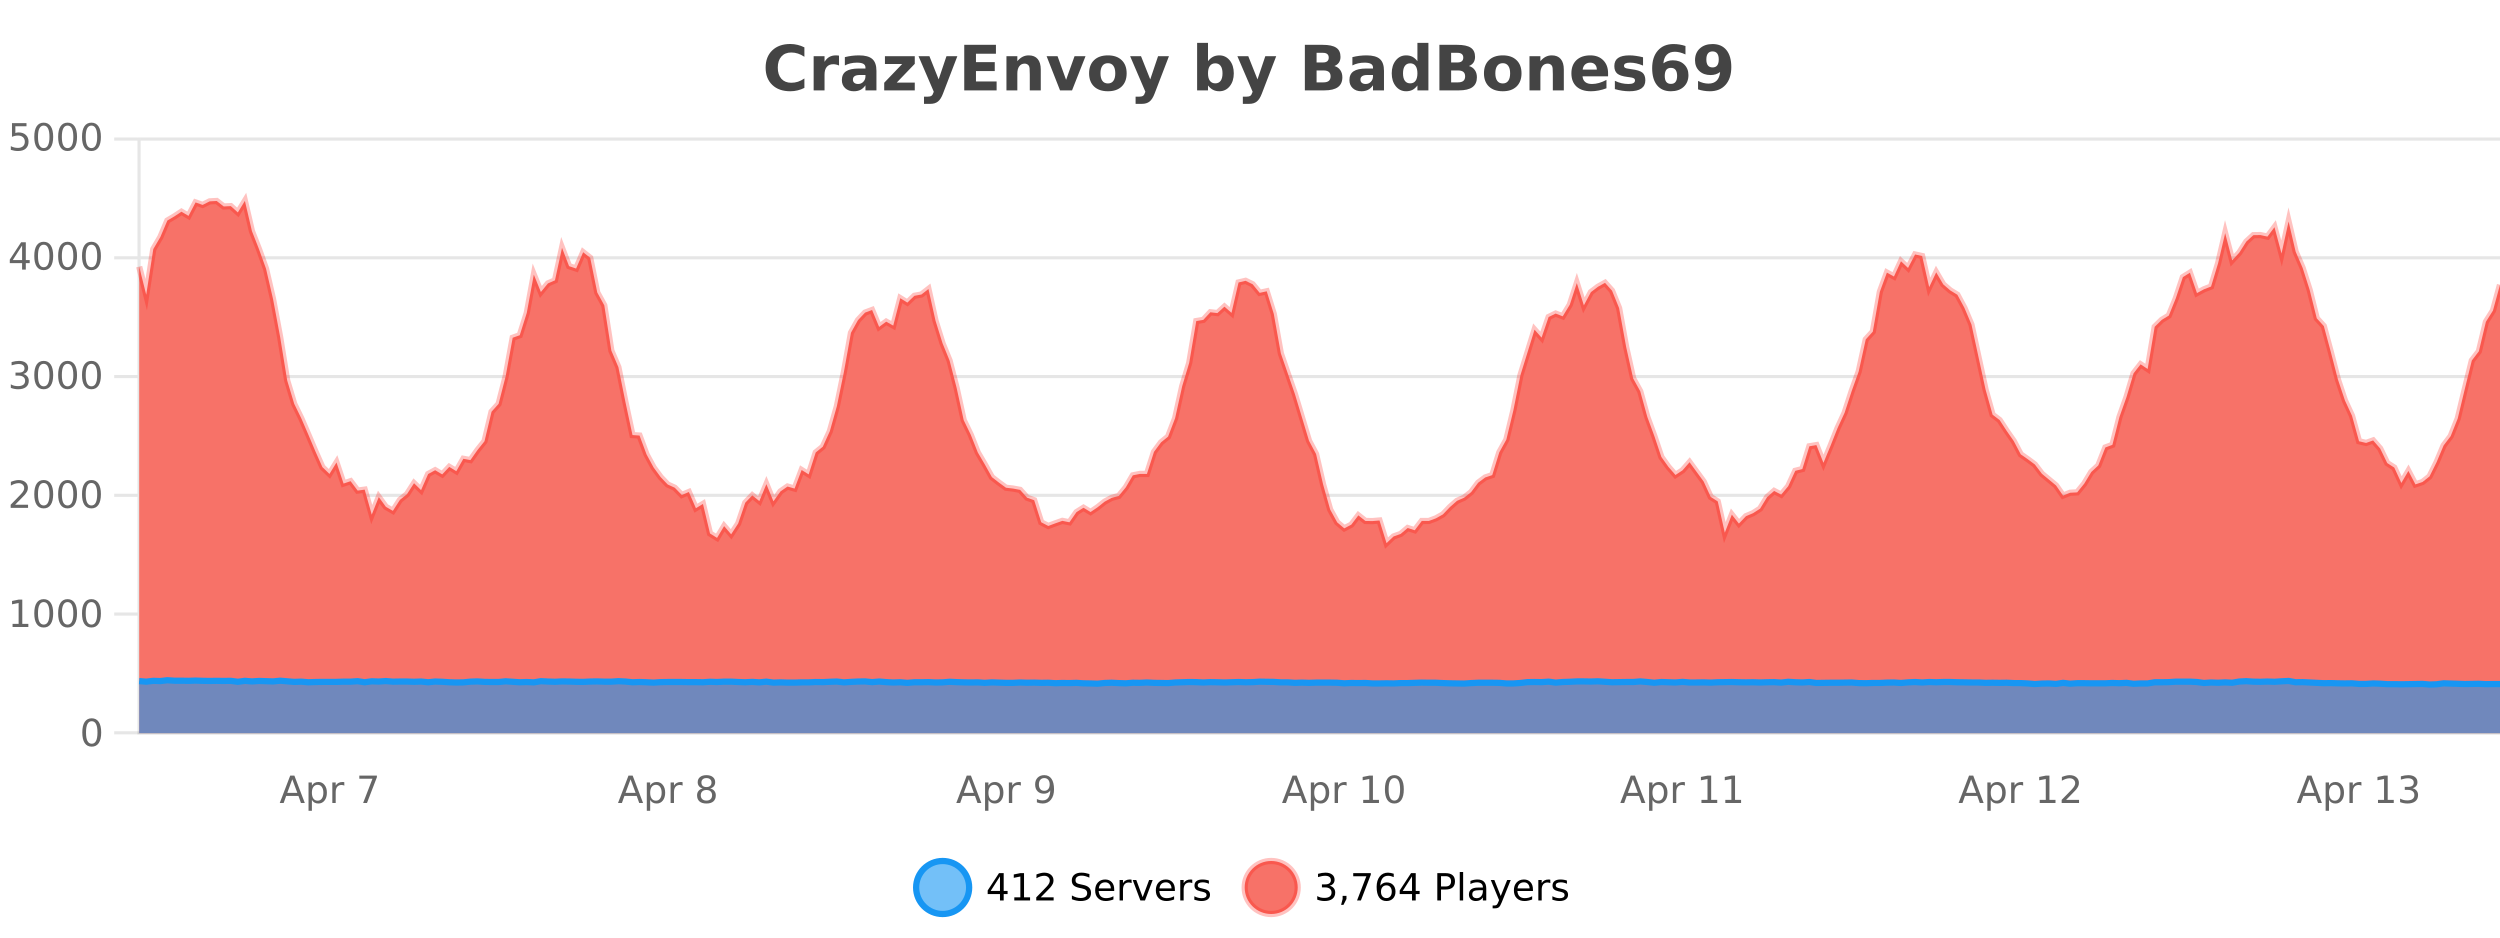 <?xml version="1.0" encoding="UTF-8"?>
<svg xmlns="http://www.w3.org/2000/svg" xmlns:xlink="http://www.w3.org/1999/xlink" width="800pt" height="300pt" viewBox="0 0 800 300" version="1.1">
<defs>
<clipPath id="clip1">
  <path d="M 264 263 L 339 263 L 339 300 L 264 300 Z M 264 263 "/>
</clipPath>
<clipPath id="clip2">
  <path d="M 370 263 L 444 263 L 444 300 L 370 300 Z M 370 263 "/>
</clipPath>
<clipPath id="clip3">
  <path d="M 44.539 64 L 800 64 L 800 234.602 L 44.539 234.602 Z M 44.539 64 "/>
</clipPath>
<clipPath id="clip4">
  <path d="M 43.539 43 L 800 43 L 800 203 L 43.539 203 Z M 43.539 43 "/>
</clipPath>
<clipPath id="clip5">
  <path d="M 44.539 217 L 800 217 L 800 234.602 L 44.539 234.602 Z M 44.539 217 "/>
</clipPath>
<clipPath id="clip6">
  <path d="M 43.539 189 L 800 189 L 800 235.602 L 43.539 235.602 Z M 43.539 189 "/>
</clipPath>
</defs>
<g id="surface3774996">
<rect x="0" y="0" width="800" height="300" style="fill:rgb(100%,100%,100%);fill-opacity:1;stroke:none;"/>
<path style="fill:none;stroke-width:1;stroke-linecap:butt;stroke-linejoin:miter;stroke:rgb(0%,0%,0%);stroke-opacity:0.098;stroke-miterlimit:10;" d="M 45 234.5 L 800 234.5 "/>
<path style="fill:none;stroke-width:1;stroke-linecap:butt;stroke-linejoin:miter;stroke:rgb(0%,0%,0%);stroke-opacity:0.098;stroke-miterlimit:10;" d="M 36.539 234.5 L 44 234.5 "/>
<path style="fill:none;stroke-width:1;stroke-linecap:butt;stroke-linejoin:miter;stroke:rgb(0%,0%,0%);stroke-opacity:0.098;stroke-miterlimit:10;" d="M 45 196.5 L 800 196.5 "/>
<path style="fill:none;stroke-width:1;stroke-linecap:butt;stroke-linejoin:miter;stroke:rgb(0%,0%,0%);stroke-opacity:0.098;stroke-miterlimit:10;" d="M 36.539 196.5 L 44 196.5 "/>
<path style="fill:none;stroke-width:1;stroke-linecap:butt;stroke-linejoin:miter;stroke:rgb(0%,0%,0%);stroke-opacity:0.098;stroke-miterlimit:10;" d="M 45 158.5 L 800 158.5 "/>
<path style="fill:none;stroke-width:1;stroke-linecap:butt;stroke-linejoin:miter;stroke:rgb(0%,0%,0%);stroke-opacity:0.098;stroke-miterlimit:10;" d="M 36.539 158.5 L 44 158.5 "/>
<path style="fill:none;stroke-width:1;stroke-linecap:butt;stroke-linejoin:miter;stroke:rgb(0%,0%,0%);stroke-opacity:0.098;stroke-miterlimit:10;" d="M 45 120.5 L 800 120.5 "/>
<path style="fill:none;stroke-width:1;stroke-linecap:butt;stroke-linejoin:miter;stroke:rgb(0%,0%,0%);stroke-opacity:0.098;stroke-miterlimit:10;" d="M 36.539 120.5 L 44 120.5 "/>
<path style="fill:none;stroke-width:1;stroke-linecap:butt;stroke-linejoin:miter;stroke:rgb(0%,0%,0%);stroke-opacity:0.098;stroke-miterlimit:10;" d="M 45 82.5 L 800 82.5 "/>
<path style="fill:none;stroke-width:1;stroke-linecap:butt;stroke-linejoin:miter;stroke:rgb(0%,0%,0%);stroke-opacity:0.098;stroke-miterlimit:10;" d="M 36.539 82.5 L 44 82.5 "/>
<path style="fill:none;stroke-width:1;stroke-linecap:butt;stroke-linejoin:miter;stroke:rgb(0%,0%,0%);stroke-opacity:0.098;stroke-miterlimit:10;" d="M 45 44.5 L 800 44.5 "/>
<path style="fill:none;stroke-width:1;stroke-linecap:butt;stroke-linejoin:miter;stroke:rgb(0%,0%,0%);stroke-opacity:0.098;stroke-miterlimit:10;" d="M 36.539 44.5 L 44 44.5 "/>
<path style=" stroke:none;fill-rule:nonzero;fill:rgb(9.02%,58.824%,95.294%);fill-opacity:0.6;" d="M 310.129 284 C 310.129 288.688 306.328 292.484 301.645 292.484 C 296.957 292.484 293.16 288.688 293.16 284 C 293.16 279.312 296.957 275.516 301.645 275.516 C 306.328 275.516 310.129 279.312 310.129 284 Z M 310.129 284 "/>
<g clip-path="url(#clip1)" clip-rule="nonzero">
<path style="fill:none;stroke-width:2;stroke-linecap:butt;stroke-linejoin:miter;stroke:rgb(9.02%,58.824%,95.294%);stroke-opacity:1;stroke-miterlimit:10;" d="M 310.129 284 C 310.129 288.688 306.328 292.484 301.645 292.484 C 296.957 292.484 293.16 288.688 293.16 284 C 293.16 279.312 296.957 275.516 301.645 275.516 C 306.328 275.516 310.129 279.312 310.129 284 Z M 310.129 284 "/>
</g>
<path style=" stroke:none;fill-rule:nonzero;fill:rgb(0%,0%,0%);fill-opacity:1;" d="M 319.992 280.438 L 317.008 285.109 L 319.992 285.109 Z M 319.68 279.406 L 321.18 279.406 L 321.18 285.109 L 322.43 285.109 L 322.43 286.094 L 321.18 286.094 L 321.18 288.156 L 319.992 288.156 L 319.992 286.094 L 316.055 286.094 L 316.055 284.953 Z M 324.578 287.156 L 326.516 287.156 L 326.516 280.484 L 324.406 280.906 L 324.406 279.828 L 326.5 279.406 L 327.688 279.406 L 327.688 287.156 L 329.625 287.156 L 329.625 288.156 L 324.578 288.156 Z M 333.023 287.156 L 337.164 287.156 L 337.164 288.156 L 331.602 288.156 L 331.602 287.156 C 332.047 286.699 332.656 286.078 333.43 285.297 C 334.211 284.508 334.699 283.996 334.898 283.766 C 335.281 283.352 335.547 282.996 335.695 282.703 C 335.852 282.402 335.93 282.109 335.93 281.828 C 335.93 281.359 335.762 280.98 335.43 280.688 C 335.105 280.398 334.684 280.25 334.164 280.25 C 333.789 280.25 333.391 280.312 332.977 280.438 C 332.57 280.562 332.133 280.762 331.664 281.031 L 331.664 279.828 C 332.141 279.641 332.586 279.5 332.992 279.406 C 333.406 279.305 333.789 279.25 334.133 279.25 C 335.039 279.25 335.762 279.48 336.305 279.938 C 336.844 280.387 337.117 280.992 337.117 281.75 C 337.117 282.105 337.047 282.445 336.914 282.766 C 336.777 283.09 336.531 283.469 336.18 283.906 C 336.074 284.023 335.762 284.352 335.242 284.891 C 334.719 285.434 333.98 286.188 333.023 287.156 Z M 348.602 279.688 L 348.602 280.844 C 348.152 280.637 347.727 280.48 347.32 280.375 C 346.922 280.262 346.543 280.203 346.18 280.203 C 345.531 280.203 345.031 280.328 344.68 280.578 C 344.336 280.828 344.164 281.188 344.164 281.656 C 344.164 282.043 344.277 282.336 344.508 282.531 C 344.734 282.73 345.18 282.887 345.836 283 L 346.539 283.156 C 347.422 283.324 348.074 283.621 348.492 284.047 C 348.918 284.465 349.133 285.027 349.133 285.734 C 349.133 286.59 348.844 287.234 348.273 287.672 C 347.711 288.109 346.875 288.328 345.773 288.328 C 345.367 288.328 344.93 288.281 344.461 288.188 C 343.992 288.094 343.508 287.953 343.008 287.766 L 343.008 286.547 C 343.484 286.82 343.953 287.023 344.414 287.156 C 344.883 287.293 345.336 287.359 345.773 287.359 C 346.449 287.359 346.969 287.23 347.336 286.969 C 347.711 286.699 347.898 286.32 347.898 285.828 C 347.898 285.402 347.762 285.07 347.492 284.828 C 347.23 284.578 346.797 284.398 346.195 284.281 L 345.477 284.141 C 344.59 283.965 343.949 283.688 343.555 283.312 C 343.168 282.938 342.977 282.418 342.977 281.75 C 342.977 280.969 343.246 280.359 343.789 279.922 C 344.328 279.477 345.078 279.25 346.039 279.25 C 346.453 279.25 346.871 279.289 347.289 279.359 C 347.715 279.434 348.152 279.543 348.602 279.688 Z M 356.547 284.609 L 356.547 285.125 L 351.578 285.125 C 351.629 285.875 351.852 286.445 352.25 286.828 C 352.656 287.215 353.211 287.406 353.922 287.406 C 354.336 287.406 354.738 287.359 355.125 287.266 C 355.52 287.164 355.91 287.008 356.297 286.797 L 356.297 287.828 C 355.898 287.984 355.5 288.105 355.094 288.188 C 354.688 288.281 354.273 288.328 353.859 288.328 C 352.816 288.328 351.988 288.027 351.375 287.422 C 350.758 286.809 350.453 285.98 350.453 284.938 C 350.453 283.867 350.742 283.016 351.328 282.391 C 351.91 281.758 352.691 281.438 353.672 281.438 C 354.555 281.438 355.254 281.727 355.766 282.297 C 356.285 282.859 356.547 283.633 356.547 284.609 Z M 355.469 284.281 C 355.457 283.699 355.289 283.23 354.969 282.875 C 354.645 282.523 354.219 282.344 353.688 282.344 C 353.082 282.344 352.598 282.516 352.234 282.859 C 351.879 283.203 351.676 283.684 351.625 284.297 Z M 362.117 282.594 C 361.992 282.531 361.855 282.484 361.711 282.453 C 361.574 282.414 361.418 282.391 361.242 282.391 C 360.637 282.391 360.168 282.59 359.836 282.984 C 359.512 283.383 359.352 283.953 359.352 284.703 L 359.352 288.156 L 358.273 288.156 L 358.273 281.594 L 359.352 281.594 L 359.352 282.609 C 359.578 282.215 359.875 281.922 360.242 281.734 C 360.605 281.539 361.047 281.438 361.57 281.438 C 361.641 281.438 361.719 281.445 361.805 281.453 C 361.898 281.465 361.996 281.48 362.102 281.5 Z M 362.469 281.594 L 363.609 281.594 L 365.656 287.094 L 367.719 281.594 L 368.859 281.594 L 366.391 288.156 L 364.922 288.156 Z M 375.961 284.609 L 375.961 285.125 L 370.992 285.125 C 371.043 285.875 371.266 286.445 371.664 286.828 C 372.07 287.215 372.625 287.406 373.336 287.406 C 373.75 287.406 374.152 287.359 374.539 287.266 C 374.934 287.164 375.324 287.008 375.711 286.797 L 375.711 287.828 C 375.312 287.984 374.914 288.105 374.508 288.188 C 374.102 288.281 373.688 288.328 373.273 288.328 C 372.23 288.328 371.402 288.027 370.789 287.422 C 370.172 286.809 369.867 285.98 369.867 284.938 C 369.867 283.867 370.156 283.016 370.742 282.391 C 371.324 281.758 372.105 281.438 373.086 281.438 C 373.969 281.438 374.668 281.727 375.18 282.297 C 375.699 282.859 375.961 283.633 375.961 284.609 Z M 374.883 284.281 C 374.871 283.699 374.703 283.23 374.383 282.875 C 374.059 282.523 373.633 282.344 373.102 282.344 C 372.496 282.344 372.012 282.516 371.648 282.859 C 371.293 283.203 371.09 283.684 371.039 284.297 Z M 381.531 282.594 C 381.406 282.531 381.27 282.484 381.125 282.453 C 380.988 282.414 380.832 282.391 380.656 282.391 C 380.051 282.391 379.582 282.59 379.25 282.984 C 378.926 283.383 378.766 283.953 378.766 284.703 L 378.766 288.156 L 377.688 288.156 L 377.688 281.594 L 378.766 281.594 L 378.766 282.609 C 378.992 282.215 379.289 281.922 379.656 281.734 C 380.02 281.539 380.461 281.438 380.984 281.438 C 381.055 281.438 381.133 281.445 381.219 281.453 C 381.312 281.465 381.41 281.48 381.516 281.5 Z M 386.844 281.781 L 386.844 282.812 C 386.539 282.656 386.223 282.543 385.891 282.469 C 385.566 282.387 385.227 282.344 384.875 282.344 C 384.344 282.344 383.941 282.43 383.672 282.594 C 383.398 282.75 383.266 282.996 383.266 283.328 C 383.266 283.578 383.359 283.777 383.547 283.922 C 383.742 284.059 384.133 284.188 384.719 284.312 L 385.078 284.406 C 385.848 284.562 386.395 284.793 386.719 285.094 C 387.039 285.398 387.203 285.812 387.203 286.344 C 387.203 286.961 386.957 287.445 386.469 287.797 C 385.988 288.152 385.328 288.328 384.484 288.328 C 384.129 288.328 383.758 288.289 383.375 288.219 C 383 288.156 382.602 288.059 382.188 287.922 L 382.188 286.797 C 382.582 287.008 382.973 287.164 383.359 287.266 C 383.742 287.371 384.129 287.422 384.516 287.422 C 385.016 287.422 385.398 287.34 385.672 287.172 C 385.953 286.996 386.094 286.746 386.094 286.422 C 386.094 286.133 385.992 285.906 385.797 285.75 C 385.598 285.594 385.164 285.445 384.5 285.297 L 384.125 285.219 C 383.457 285.074 382.973 284.855 382.672 284.562 C 382.379 284.273 382.234 283.875 382.234 283.375 C 382.234 282.75 382.453 282.273 382.891 281.938 C 383.328 281.605 383.945 281.438 384.75 281.438 C 385.145 281.438 385.52 281.469 385.875 281.531 C 386.227 281.586 386.551 281.668 386.844 281.781 Z M 311.645 277.016 "/>
<path style=" stroke:none;fill-rule:nonzero;fill:rgb(96.863%,44.706%,40.784%);fill-opacity:1;" d="M 415.266 284 C 415.266 288.688 411.465 292.484 406.781 292.484 C 402.094 292.484 398.297 288.688 398.297 284 C 398.297 279.312 402.094 275.516 406.781 275.516 C 411.465 275.516 415.266 279.312 415.266 284 Z M 415.266 284 "/>
<g clip-path="url(#clip2)" clip-rule="nonzero">
<path style="fill:none;stroke-width:2;stroke-linecap:butt;stroke-linejoin:miter;stroke:rgb(100%,4.706%,0%);stroke-opacity:0.247;stroke-miterlimit:10;" d="M 415.266 284 C 415.266 288.688 411.465 292.484 406.781 292.484 C 402.094 292.484 398.297 288.688 398.297 284 C 398.297 279.312 402.094 275.516 406.781 275.516 C 411.465 275.516 415.266 279.312 415.266 284 Z M 415.266 284 "/>
</g>
<path style=" stroke:none;fill-rule:nonzero;fill:rgb(0%,0%,0%);fill-opacity:1;" d="M 425.469 283.438 C 426.031 283.562 426.469 283.82 426.781 284.203 C 427.102 284.578 427.266 285.047 427.266 285.609 C 427.266 286.477 426.969 287.148 426.375 287.625 C 425.781 288.094 424.938 288.328 423.844 288.328 C 423.477 288.328 423.098 288.289 422.703 288.219 C 422.316 288.148 421.922 288.039 421.516 287.891 L 421.516 286.75 C 421.836 286.938 422.191 287.086 422.578 287.188 C 422.973 287.281 423.383 287.328 423.812 287.328 C 424.551 287.328 425.113 287.184 425.5 286.891 C 425.895 286.602 426.094 286.172 426.094 285.609 C 426.094 285.102 425.91 284.699 425.547 284.406 C 425.18 284.117 424.68 283.969 424.047 283.969 L 423.016 283.969 L 423.016 283 L 424.094 283 C 424.664 283 425.109 282.887 425.422 282.656 C 425.734 282.418 425.891 282.078 425.891 281.641 C 425.891 281.195 425.727 280.852 425.406 280.609 C 425.094 280.371 424.641 280.25 424.047 280.25 C 423.711 280.25 423.359 280.289 422.984 280.359 C 422.617 280.422 422.211 280.527 421.766 280.672 L 421.766 279.625 C 422.223 279.5 422.645 279.406 423.031 279.344 C 423.426 279.281 423.797 279.25 424.141 279.25 C 425.047 279.25 425.758 279.453 426.281 279.859 C 426.801 280.266 427.062 280.82 427.062 281.516 C 427.062 282.008 426.922 282.418 426.641 282.75 C 426.367 283.086 425.977 283.312 425.469 283.438 Z M 429.637 286.672 L 430.871 286.672 L 430.871 287.672 L 429.918 289.547 L 429.152 289.547 L 429.637 287.672 Z M 433.031 279.406 L 438.656 279.406 L 438.656 279.906 L 435.484 288.156 L 434.25 288.156 L 437.234 280.406 L 433.031 280.406 Z M 443.648 283.312 C 443.117 283.312 442.695 283.496 442.383 283.859 C 442.07 284.227 441.914 284.719 441.914 285.344 C 441.914 285.98 442.07 286.48 442.383 286.844 C 442.695 287.211 443.117 287.391 443.648 287.391 C 444.18 287.391 444.594 287.211 444.898 286.844 C 445.211 286.48 445.367 285.98 445.367 285.344 C 445.367 284.719 445.211 284.227 444.898 283.859 C 444.594 283.496 444.18 283.312 443.648 283.312 Z M 445.992 279.594 L 445.992 280.672 C 445.688 280.539 445.387 280.434 445.086 280.359 C 444.781 280.289 444.484 280.25 444.195 280.25 C 443.414 280.25 442.812 280.516 442.398 281.047 C 441.992 281.57 441.758 282.359 441.695 283.422 C 441.922 283.09 442.211 282.836 442.555 282.656 C 442.906 282.469 443.293 282.375 443.711 282.375 C 444.586 282.375 445.277 282.641 445.789 283.172 C 446.297 283.703 446.555 284.43 446.555 285.344 C 446.555 286.25 446.289 286.977 445.758 287.516 C 445.227 288.059 444.523 288.328 443.648 288.328 C 442.625 288.328 441.852 287.945 441.32 287.172 C 440.789 286.391 440.523 285.266 440.523 283.797 C 440.523 282.414 440.852 281.309 441.508 280.484 C 442.164 279.664 443.043 279.25 444.148 279.25 C 444.438 279.25 444.734 279.281 445.039 279.344 C 445.34 279.398 445.656 279.48 445.992 279.594 Z M 451.844 280.438 L 448.859 285.109 L 451.844 285.109 Z M 451.531 279.406 L 453.031 279.406 L 453.031 285.109 L 454.281 285.109 L 454.281 286.094 L 453.031 286.094 L 453.031 288.156 L 451.844 288.156 L 451.844 286.094 L 447.906 286.094 L 447.906 284.953 Z M 461.125 280.375 L 461.125 283.672 L 462.609 283.672 C 463.16 283.672 463.586 283.531 463.891 283.25 C 464.191 282.961 464.344 282.547 464.344 282.016 C 464.344 281.496 464.191 281.094 463.891 280.812 C 463.586 280.523 463.16 280.375 462.609 280.375 Z M 459.938 279.406 L 462.609 279.406 C 463.598 279.406 464.344 279.633 464.844 280.078 C 465.344 280.516 465.594 281.164 465.594 282.016 C 465.594 282.883 465.344 283.539 464.844 283.984 C 464.344 284.422 463.598 284.641 462.609 284.641 L 461.125 284.641 L 461.125 288.156 L 459.938 288.156 Z M 467.125 279.031 L 468.203 279.031 L 468.203 288.156 L 467.125 288.156 Z M 473.445 284.859 C 472.578 284.859 471.977 284.961 471.633 285.156 C 471.297 285.355 471.133 285.695 471.133 286.172 C 471.133 286.559 471.258 286.867 471.508 287.094 C 471.766 287.312 472.109 287.422 472.539 287.422 C 473.141 287.422 473.621 287.215 473.977 286.797 C 474.34 286.371 474.523 285.805 474.523 285.094 L 474.523 284.859 Z M 475.602 284.406 L 475.602 288.156 L 474.523 288.156 L 474.523 287.156 C 474.273 287.555 473.965 287.852 473.602 288.047 C 473.234 288.234 472.789 288.328 472.258 288.328 C 471.578 288.328 471.043 288.141 470.648 287.766 C 470.25 287.383 470.055 286.875 470.055 286.25 C 470.055 285.512 470.297 284.953 470.789 284.578 C 471.289 284.203 472.027 284.016 473.008 284.016 L 474.523 284.016 L 474.523 283.906 C 474.523 283.406 474.355 283.023 474.023 282.75 C 473.699 282.48 473.246 282.344 472.664 282.344 C 472.289 282.344 471.918 282.391 471.555 282.484 C 471.199 282.578 470.859 282.715 470.539 282.891 L 470.539 281.891 C 470.934 281.734 471.312 281.621 471.68 281.547 C 472.055 281.477 472.418 281.438 472.773 281.438 C 473.719 281.438 474.43 281.684 474.898 282.172 C 475.367 282.664 475.602 283.406 475.602 284.406 Z M 480.547 288.766 C 480.242 289.547 479.945 290.055 479.656 290.297 C 479.363 290.535 478.977 290.656 478.5 290.656 L 477.641 290.656 L 477.641 289.75 L 478.266 289.75 C 478.566 289.75 478.797 289.676 478.953 289.531 C 479.117 289.395 479.301 289.066 479.5 288.547 L 479.703 288.047 L 477.047 281.594 L 478.188 281.594 L 480.234 286.719 L 482.297 281.594 L 483.438 281.594 Z M 490.539 284.609 L 490.539 285.125 L 485.57 285.125 C 485.621 285.875 485.844 286.445 486.242 286.828 C 486.648 287.215 487.203 287.406 487.914 287.406 C 488.328 287.406 488.73 287.359 489.117 287.266 C 489.512 287.164 489.902 287.008 490.289 286.797 L 490.289 287.828 C 489.891 287.984 489.492 288.105 489.086 288.188 C 488.68 288.281 488.266 288.328 487.852 288.328 C 486.809 288.328 485.98 288.027 485.367 287.422 C 484.75 286.809 484.445 285.98 484.445 284.938 C 484.445 283.867 484.734 283.016 485.32 282.391 C 485.902 281.758 486.684 281.438 487.664 281.438 C 488.547 281.438 489.246 281.727 489.758 282.297 C 490.277 282.859 490.539 283.633 490.539 284.609 Z M 489.461 284.281 C 489.449 283.699 489.281 283.23 488.961 282.875 C 488.637 282.523 488.211 282.344 487.68 282.344 C 487.074 282.344 486.59 282.516 486.227 282.859 C 485.871 283.203 485.668 283.684 485.617 284.297 Z M 496.109 282.594 C 495.984 282.531 495.848 282.484 495.703 282.453 C 495.566 282.414 495.41 282.391 495.234 282.391 C 494.629 282.391 494.16 282.59 493.828 282.984 C 493.504 283.383 493.344 283.953 493.344 284.703 L 493.344 288.156 L 492.266 288.156 L 492.266 281.594 L 493.344 281.594 L 493.344 282.609 C 493.57 282.215 493.867 281.922 494.234 281.734 C 494.598 281.539 495.039 281.438 495.562 281.438 C 495.633 281.438 495.711 281.445 495.797 281.453 C 495.891 281.465 495.988 281.48 496.094 281.5 Z M 501.418 281.781 L 501.418 282.812 C 501.113 282.656 500.797 282.543 500.465 282.469 C 500.141 282.387 499.801 282.344 499.449 282.344 C 498.918 282.344 498.516 282.43 498.246 282.594 C 497.973 282.75 497.84 282.996 497.84 283.328 C 497.84 283.578 497.934 283.777 498.121 283.922 C 498.316 284.059 498.707 284.188 499.293 284.312 L 499.652 284.406 C 500.422 284.562 500.969 284.793 501.293 285.094 C 501.613 285.398 501.777 285.812 501.777 286.344 C 501.777 286.961 501.531 287.445 501.043 287.797 C 500.562 288.152 499.902 288.328 499.059 288.328 C 498.703 288.328 498.332 288.289 497.949 288.219 C 497.574 288.156 497.176 288.059 496.762 287.922 L 496.762 286.797 C 497.156 287.008 497.547 287.164 497.934 287.266 C 498.316 287.371 498.703 287.422 499.09 287.422 C 499.59 287.422 499.973 287.34 500.246 287.172 C 500.527 286.996 500.668 286.746 500.668 286.422 C 500.668 286.133 500.566 285.906 500.371 285.75 C 500.172 285.594 499.738 285.445 499.074 285.297 L 498.699 285.219 C 498.031 285.074 497.547 284.855 497.246 284.562 C 496.953 284.273 496.809 283.875 496.809 283.375 C 496.809 282.75 497.027 282.273 497.465 281.938 C 497.902 281.605 498.52 281.438 499.324 281.438 C 499.719 281.438 500.094 281.469 500.449 281.531 C 500.801 281.586 501.125 281.668 501.418 281.781 Z M 416.781 277.016 "/>
<path style=" stroke:none;fill-rule:nonzero;fill:rgb(26.667%,26.667%,26.667%);fill-opacity:1;" d="M 257.406 28.125 C 256.707 28.48 255.984 28.746 255.234 28.922 C 254.492 29.109 253.711 29.203 252.891 29.203 C 250.461 29.203 248.539 28.527 247.125 27.172 C 245.707 25.809 245 23.965 245 21.641 C 245 19.32 245.707 17.48 247.125 16.125 C 248.539 14.762 250.461 14.078 252.891 14.078 C 253.711 14.078 254.492 14.172 255.234 14.359 C 255.984 14.539 256.707 14.805 257.406 15.156 L 257.406 18.172 C 256.707 17.703 256.02 17.359 255.344 17.141 C 254.664 16.914 253.953 16.797 253.203 16.797 C 251.859 16.797 250.801 17.23 250.031 18.094 C 249.27 18.949 248.891 20.133 248.891 21.641 C 248.891 23.152 249.27 24.34 250.031 25.203 C 250.801 26.059 251.859 26.484 253.203 26.484 C 253.953 26.484 254.664 26.375 255.344 26.156 C 256.02 25.93 256.707 25.578 257.406 25.109 Z M 268.492 20.969 C 268.18 20.824 267.871 20.719 267.57 20.656 C 267.266 20.586 266.965 20.547 266.664 20.547 C 265.758 20.547 265.059 20.836 264.57 21.406 C 264.09 21.98 263.852 22.805 263.852 23.875 L 263.852 28.922 L 260.367 28.922 L 260.367 17.984 L 263.852 17.984 L 263.852 19.781 C 264.297 19.062 264.812 18.543 265.398 18.219 C 265.98 17.887 266.68 17.719 267.492 17.719 C 267.617 17.719 267.746 17.727 267.883 17.734 C 268.016 17.746 268.215 17.766 268.477 17.797 Z M 275.117 24 C 274.387 24 273.84 24.125 273.477 24.375 C 273.109 24.617 272.93 24.98 272.93 25.469 C 272.93 25.906 273.074 26.25 273.367 26.5 C 273.668 26.75 274.078 26.875 274.602 26.875 C 275.258 26.875 275.809 26.641 276.258 26.172 C 276.715 25.703 276.945 25.117 276.945 24.406 L 276.945 24 Z M 280.461 22.688 L 280.461 28.922 L 276.945 28.922 L 276.945 27.297 C 276.477 27.965 275.945 28.449 275.352 28.75 C 274.766 29.051 274.055 29.203 273.211 29.203 C 272.086 29.203 271.168 28.875 270.461 28.219 C 269.75 27.555 269.398 26.695 269.398 25.641 C 269.398 24.359 269.836 23.422 270.711 22.828 C 271.594 22.227 272.984 21.922 274.883 21.922 L 276.945 21.922 L 276.945 21.641 C 276.945 21.09 276.727 20.688 276.289 20.438 C 275.852 20.18 275.168 20.047 274.242 20.047 C 273.492 20.047 272.793 20.125 272.148 20.281 C 271.5 20.43 270.902 20.648 270.352 20.938 L 270.352 18.281 C 271.102 18.094 271.852 17.953 272.602 17.859 C 273.359 17.766 274.121 17.719 274.883 17.719 C 276.852 17.719 278.273 18.109 279.148 18.891 C 280.023 19.664 280.461 20.93 280.461 22.688 Z M 283.18 17.984 L 292.727 17.984 L 292.727 20.422 L 286.961 26.422 L 292.727 26.422 L 292.727 28.922 L 282.945 28.922 L 282.945 26.484 L 288.695 20.484 L 283.18 20.484 Z M 293.93 17.984 L 297.414 17.984 L 300.367 25.406 L 302.867 17.984 L 306.352 17.984 L 301.758 29.953 C 301.297 31.172 300.758 32.02 300.133 32.5 C 299.516 32.988 298.711 33.234 297.711 33.234 L 295.68 33.234 L 295.68 30.938 L 296.773 30.938 C 297.367 30.938 297.797 30.844 298.07 30.656 C 298.34 30.469 298.547 30.129 298.695 29.641 L 298.805 29.344 Z M 308.559 14.344 L 318.699 14.344 L 318.699 17.188 L 312.309 17.188 L 312.309 19.891 L 318.324 19.891 L 318.324 22.734 L 312.309 22.734 L 312.309 26.078 L 318.918 26.078 L 318.918 28.922 L 308.559 28.922 Z M 333.047 22.266 L 333.047 28.922 L 329.531 28.922 L 329.531 23.828 C 329.531 22.883 329.508 22.23 329.469 21.875 C 329.426 21.512 329.352 21.246 329.25 21.078 C 329.113 20.852 328.926 20.672 328.688 20.547 C 328.457 20.422 328.191 20.359 327.891 20.359 C 327.16 20.359 326.586 20.641 326.172 21.203 C 325.754 21.766 325.547 22.547 325.547 23.547 L 325.547 28.922 L 322.062 28.922 L 322.062 17.984 L 325.547 17.984 L 325.547 19.578 C 326.078 18.945 326.641 18.477 327.234 18.172 C 327.828 17.871 328.477 17.719 329.188 17.719 C 330.457 17.719 331.414 18.109 332.062 18.891 C 332.719 19.664 333.047 20.789 333.047 22.266 Z M 334.914 17.984 L 338.414 17.984 L 341.148 25.547 L 343.852 17.984 L 347.367 17.984 L 343.055 28.922 L 339.211 28.922 Z M 354.543 20.219 C 353.762 20.219 353.168 20.5 352.762 21.062 C 352.355 21.617 352.152 22.418 352.152 23.469 C 352.152 24.512 352.355 25.312 352.762 25.875 C 353.168 26.43 353.762 26.703 354.543 26.703 C 355.301 26.703 355.879 26.43 356.277 25.875 C 356.684 25.312 356.887 24.512 356.887 23.469 C 356.887 22.418 356.684 21.617 356.277 21.062 C 355.879 20.5 355.301 20.219 354.543 20.219 Z M 354.543 17.719 C 356.418 17.719 357.879 18.23 358.934 19.25 C 359.996 20.262 360.527 21.668 360.527 23.469 C 360.527 25.262 359.996 26.668 358.934 27.688 C 357.879 28.699 356.418 29.203 354.543 29.203 C 352.645 29.203 351.168 28.699 350.105 27.688 C 349.043 26.668 348.512 25.262 348.512 23.469 C 348.512 21.668 349.043 20.262 350.105 19.25 C 351.168 18.23 352.645 17.719 354.543 17.719 Z M 361.641 17.984 L 365.125 17.984 L 368.078 25.406 L 370.578 17.984 L 374.062 17.984 L 369.469 29.953 C 369.008 31.172 368.469 32.02 367.844 32.5 C 367.227 32.988 366.422 33.234 365.422 33.234 L 363.391 33.234 L 363.391 30.938 L 364.484 30.938 C 365.078 30.938 365.508 30.844 365.781 30.656 C 366.051 30.469 366.258 30.129 366.406 29.641 L 366.516 29.344 Z M 388.891 26.672 C 389.641 26.672 390.211 26.402 390.609 25.859 C 391.004 25.309 391.203 24.512 391.203 23.469 C 391.203 22.43 391.004 21.637 390.609 21.094 C 390.211 20.543 389.641 20.266 388.891 20.266 C 388.141 20.266 387.562 20.543 387.156 21.094 C 386.758 21.637 386.562 22.43 386.562 23.469 C 386.562 24.5 386.758 25.293 387.156 25.844 C 387.562 26.398 388.141 26.672 388.891 26.672 Z M 386.562 19.578 C 387.051 18.945 387.586 18.477 388.172 18.172 C 388.754 17.871 389.426 17.719 390.188 17.719 C 391.539 17.719 392.648 18.258 393.516 19.328 C 394.379 20.402 394.812 21.781 394.812 23.469 C 394.812 25.148 394.379 26.523 393.516 27.594 C 392.648 28.668 391.539 29.203 390.188 29.203 C 389.426 29.203 388.754 29.051 388.172 28.75 C 387.586 28.449 387.051 27.98 386.562 27.344 L 386.562 28.922 L 383.078 28.922 L 383.078 13.719 L 386.562 13.719 Z M 395.961 17.984 L 399.445 17.984 L 402.398 25.406 L 404.898 17.984 L 408.383 17.984 L 403.789 29.953 C 403.328 31.172 402.789 32.02 402.164 32.5 C 401.547 32.988 400.742 33.234 399.742 33.234 L 397.711 33.234 L 397.711 30.938 L 398.805 30.938 C 399.398 30.938 399.828 30.844 400.102 30.656 C 400.371 30.469 400.578 30.129 400.727 29.641 L 400.836 29.344 Z M 423.383 19.984 C 423.977 19.984 424.422 19.855 424.727 19.594 C 425.039 19.336 425.195 18.949 425.195 18.438 C 425.195 17.938 425.039 17.559 424.727 17.297 C 424.422 17.039 423.977 16.906 423.383 16.906 L 421.305 16.906 L 421.305 19.984 Z M 423.508 26.359 C 424.266 26.359 424.836 26.203 425.211 25.891 C 425.594 25.57 425.789 25.086 425.789 24.438 C 425.789 23.805 425.602 23.328 425.227 23.016 C 424.852 22.703 424.277 22.547 423.508 22.547 L 421.305 22.547 L 421.305 26.359 Z M 427.008 21.125 C 427.82 21.355 428.445 21.789 428.883 22.422 C 429.328 23.047 429.555 23.82 429.555 24.734 C 429.555 26.141 429.074 27.195 428.117 27.891 C 427.168 28.578 425.727 28.922 423.789 28.922 L 417.555 28.922 L 417.555 14.344 L 423.195 14.344 C 425.215 14.344 426.68 14.652 427.586 15.266 C 428.5 15.871 428.961 16.852 428.961 18.203 C 428.961 18.914 428.793 19.516 428.461 20.016 C 428.125 20.508 427.641 20.875 427.008 21.125 Z M 437.531 24 C 436.801 24 436.254 24.125 435.891 24.375 C 435.523 24.617 435.344 24.98 435.344 25.469 C 435.344 25.906 435.488 26.25 435.781 26.5 C 436.082 26.75 436.492 26.875 437.016 26.875 C 437.672 26.875 438.223 26.641 438.672 26.172 C 439.129 25.703 439.359 25.117 439.359 24.406 L 439.359 24 Z M 442.875 22.688 L 442.875 28.922 L 439.359 28.922 L 439.359 27.297 C 438.891 27.965 438.359 28.449 437.766 28.75 C 437.18 29.051 436.469 29.203 435.625 29.203 C 434.5 29.203 433.582 28.875 432.875 28.219 C 432.164 27.555 431.812 26.695 431.812 25.641 C 431.812 24.359 432.25 23.422 433.125 22.828 C 434.008 22.227 435.398 21.922 437.297 21.922 L 439.359 21.922 L 439.359 21.641 C 439.359 21.09 439.141 20.688 438.703 20.438 C 438.266 20.18 437.582 20.047 436.656 20.047 C 435.906 20.047 435.207 20.125 434.562 20.281 C 433.914 20.43 433.316 20.648 432.766 20.938 L 432.766 18.281 C 433.516 18.094 434.266 17.953 435.016 17.859 C 435.773 17.766 436.535 17.719 437.297 17.719 C 439.266 17.719 440.688 18.109 441.562 18.891 C 442.438 19.664 442.875 20.93 442.875 22.688 Z M 453.574 19.578 L 453.574 13.719 L 457.09 13.719 L 457.09 28.922 L 453.574 28.922 L 453.574 27.344 C 453.094 27.992 452.562 28.465 451.98 28.766 C 451.395 29.055 450.723 29.203 449.965 29.203 C 448.621 29.203 447.516 28.668 446.652 27.594 C 445.785 26.523 445.355 25.148 445.355 23.469 C 445.355 21.781 445.785 20.402 446.652 19.328 C 447.516 18.258 448.621 17.719 449.965 17.719 C 450.723 17.719 451.395 17.871 451.98 18.172 C 452.562 18.477 453.094 18.945 453.574 19.578 Z M 451.262 26.672 C 452.012 26.672 452.582 26.402 452.98 25.859 C 453.375 25.309 453.574 24.512 453.574 23.469 C 453.574 22.43 453.375 21.637 452.98 21.094 C 452.582 20.543 452.012 20.266 451.262 20.266 C 450.52 20.266 449.953 20.543 449.559 21.094 C 449.16 21.637 448.965 22.43 448.965 23.469 C 448.965 24.512 449.16 25.309 449.559 25.859 C 449.953 26.402 450.52 26.672 451.262 26.672 Z M 466.438 19.984 C 467.031 19.984 467.477 19.855 467.781 19.594 C 468.094 19.336 468.25 18.949 468.25 18.438 C 468.25 17.938 468.094 17.559 467.781 17.297 C 467.477 17.039 467.031 16.906 466.438 16.906 L 464.359 16.906 L 464.359 19.984 Z M 466.562 26.359 C 467.32 26.359 467.891 26.203 468.266 25.891 C 468.648 25.57 468.844 25.086 468.844 24.438 C 468.844 23.805 468.656 23.328 468.281 23.016 C 467.906 22.703 467.332 22.547 466.562 22.547 L 464.359 22.547 L 464.359 26.359 Z M 470.062 21.125 C 470.875 21.355 471.5 21.789 471.938 22.422 C 472.383 23.047 472.609 23.82 472.609 24.734 C 472.609 26.141 472.129 27.195 471.172 27.891 C 470.223 28.578 468.781 28.922 466.844 28.922 L 460.609 28.922 L 460.609 14.344 L 466.25 14.344 C 468.27 14.344 469.734 14.652 470.641 15.266 C 471.555 15.871 472.016 16.852 472.016 18.203 C 472.016 18.914 471.848 19.516 471.516 20.016 C 471.18 20.508 470.695 20.875 470.062 21.125 Z M 480.898 20.219 C 480.117 20.219 479.523 20.5 479.117 21.062 C 478.711 21.617 478.508 22.418 478.508 23.469 C 478.508 24.512 478.711 25.312 479.117 25.875 C 479.523 26.43 480.117 26.703 480.898 26.703 C 481.656 26.703 482.234 26.43 482.633 25.875 C 483.039 25.312 483.242 24.512 483.242 23.469 C 483.242 22.418 483.039 21.617 482.633 21.062 C 482.234 20.5 481.656 20.219 480.898 20.219 Z M 480.898 17.719 C 482.773 17.719 484.234 18.23 485.289 19.25 C 486.352 20.262 486.883 21.668 486.883 23.469 C 486.883 25.262 486.352 26.668 485.289 27.688 C 484.234 28.699 482.773 29.203 480.898 29.203 C 479 29.203 477.523 28.699 476.461 27.688 C 475.398 26.668 474.867 25.262 474.867 23.469 C 474.867 21.668 475.398 20.262 476.461 19.25 C 477.523 18.23 479 17.719 480.898 17.719 Z M 500.422 22.266 L 500.422 28.922 L 496.906 28.922 L 496.906 23.828 C 496.906 22.883 496.883 22.23 496.844 21.875 C 496.801 21.512 496.727 21.246 496.625 21.078 C 496.488 20.852 496.301 20.672 496.062 20.547 C 495.832 20.422 495.566 20.359 495.266 20.359 C 494.535 20.359 493.961 20.641 493.547 21.203 C 493.129 21.766 492.922 22.547 492.922 23.547 L 492.922 28.922 L 489.438 28.922 L 489.438 17.984 L 492.922 17.984 L 492.922 19.578 C 493.453 18.945 494.016 18.477 494.609 18.172 C 495.203 17.871 495.852 17.719 496.562 17.719 C 497.832 17.719 498.789 18.109 499.438 18.891 C 500.094 19.664 500.422 20.789 500.422 22.266 Z M 514.582 23.422 L 514.582 24.422 L 506.41 24.422 C 506.492 25.246 506.789 25.859 507.301 26.266 C 507.809 26.672 508.52 26.875 509.426 26.875 C 510.164 26.875 510.918 26.766 511.691 26.547 C 512.461 26.328 513.254 26 514.066 25.562 L 514.066 28.25 C 513.242 28.562 512.414 28.797 511.582 28.953 C 510.758 29.117 509.934 29.203 509.113 29.203 C 507.133 29.203 505.59 28.703 504.488 27.703 C 503.395 26.695 502.848 25.281 502.848 23.469 C 502.848 21.68 503.383 20.273 504.457 19.25 C 505.539 18.23 507.023 17.719 508.91 17.719 C 510.629 17.719 512.004 18.242 513.035 19.281 C 514.066 20.312 514.582 21.695 514.582 23.422 Z M 510.988 22.266 C 510.988 21.602 510.793 21.062 510.41 20.656 C 510.023 20.25 509.52 20.047 508.895 20.047 C 508.215 20.047 507.664 20.242 507.238 20.625 C 506.82 21 506.559 21.547 506.457 22.266 Z M 525.773 18.328 L 525.773 20.984 C 525.031 20.672 524.312 20.438 523.617 20.281 C 522.918 20.125 522.258 20.047 521.633 20.047 C 520.977 20.047 520.484 20.133 520.164 20.297 C 519.84 20.465 519.68 20.719 519.68 21.062 C 519.68 21.344 519.797 21.559 520.039 21.703 C 520.289 21.852 520.727 21.961 521.352 22.031 L 521.977 22.125 C 523.766 22.355 524.969 22.73 525.586 23.25 C 526.199 23.773 526.508 24.59 526.508 25.703 C 526.508 26.871 526.074 27.746 525.211 28.328 C 524.355 28.914 523.078 29.203 521.383 29.203 C 520.652 29.203 519.902 29.145 519.133 29.031 C 518.359 28.918 517.57 28.746 516.758 28.516 L 516.758 25.859 C 517.453 26.203 518.168 26.461 518.898 26.625 C 519.625 26.793 520.371 26.875 521.133 26.875 C 521.82 26.875 522.336 26.781 522.68 26.594 C 523.023 26.406 523.195 26.125 523.195 25.75 C 523.195 25.438 523.074 25.211 522.836 25.062 C 522.594 24.906 522.121 24.789 521.414 24.703 L 520.805 24.625 C 519.242 24.43 518.148 24.07 517.523 23.547 C 516.898 23.016 516.586 22.215 516.586 21.141 C 516.586 19.984 516.98 19.125 517.773 18.562 C 518.574 18 519.793 17.719 521.43 17.719 C 522.074 17.719 522.75 17.773 523.461 17.875 C 524.168 17.969 524.938 18.121 525.773 18.328 Z M 534.691 21.719 C 534.035 21.719 533.539 21.934 533.207 22.359 C 532.883 22.789 532.723 23.43 532.723 24.281 C 532.723 25.137 532.883 25.777 533.207 26.203 C 533.539 26.633 534.035 26.844 534.691 26.844 C 535.355 26.844 535.852 26.633 536.176 26.203 C 536.508 25.777 536.676 25.137 536.676 24.281 C 536.676 23.43 536.508 22.789 536.176 22.359 C 535.852 21.934 535.355 21.719 534.691 21.719 Z M 539.348 14.719 L 539.348 17.422 C 538.723 17.133 538.133 16.918 537.582 16.781 C 537.039 16.637 536.508 16.562 535.988 16.562 C 534.871 16.562 534.004 16.875 533.379 17.5 C 532.754 18.117 532.387 19.039 532.285 20.266 C 532.711 19.945 533.176 19.703 533.676 19.547 C 534.176 19.383 534.723 19.297 535.316 19.297 C 536.805 19.297 538.008 19.734 538.926 20.609 C 539.84 21.484 540.301 22.625 540.301 24.031 C 540.301 25.594 539.789 26.852 538.77 27.797 C 537.746 28.734 536.379 29.203 534.66 29.203 C 532.762 29.203 531.293 28.562 530.254 27.281 C 529.211 26 528.691 24.188 528.691 21.844 C 528.691 19.438 529.301 17.547 530.52 16.172 C 531.738 14.789 533.402 14.094 535.52 14.094 C 536.184 14.094 536.832 14.148 537.457 14.25 C 538.09 14.355 538.723 14.512 539.348 14.719 Z M 543.375 28.594 L 543.375 25.906 C 543.977 26.188 544.551 26.402 545.094 26.547 C 545.645 26.684 546.188 26.75 546.719 26.75 C 547.832 26.75 548.703 26.438 549.328 25.812 C 549.953 25.188 550.32 24.266 550.438 23.047 C 550 23.371 549.523 23.617 549.016 23.781 C 548.516 23.938 547.973 24.016 547.391 24.016 C 545.898 24.016 544.695 23.586 543.781 22.719 C 542.863 21.844 542.406 20.699 542.406 19.281 C 542.406 17.711 542.914 16.453 543.938 15.516 C 544.957 14.57 546.32 14.094 548.031 14.094 C 549.938 14.094 551.41 14.734 552.453 16.016 C 553.492 17.297 554.016 19.109 554.016 21.453 C 554.016 23.871 553.406 25.766 552.188 27.141 C 550.969 28.516 549.297 29.203 547.172 29.203 C 546.492 29.203 545.844 29.148 545.219 29.047 C 544.594 28.953 543.977 28.805 543.375 28.594 Z M 548.016 21.578 C 548.672 21.578 549.164 21.367 549.5 20.938 C 549.832 20.512 550 19.871 550 19.016 C 550 18.172 549.832 17.539 549.5 17.109 C 549.164 16.672 548.672 16.453 548.016 16.453 C 547.359 16.453 546.863 16.672 546.531 17.109 C 546.195 17.539 546.031 18.172 546.031 19.016 C 546.031 19.871 546.195 20.512 546.531 20.938 C 546.863 21.367 547.359 21.578 548.016 21.578 Z M 244 10.359 "/>
<path style="fill:none;stroke-width:1;stroke-linecap:butt;stroke-linejoin:miter;stroke:rgb(0%,0%,0%);stroke-opacity:0.098;stroke-miterlimit:10;" d="M 44 234.5 L 801 234.5 "/>
<path style=" stroke:none;fill-rule:nonzero;fill:rgb(40%,40%,40%);fill-opacity:1;" d="M 93.535 249.375 L 91.926 253.719 L 95.145 253.719 Z M 92.863 248.203 L 94.207 248.203 L 97.535 256.953 L 96.301 256.953 L 95.504 254.703 L 91.566 254.703 L 90.77 256.953 L 89.52 256.953 Z M 99.805 255.969 L 99.805 259.453 L 98.727 259.453 L 98.727 250.391 L 99.805 250.391 L 99.805 251.391 C 100.031 250.996 100.32 250.703 100.664 250.516 C 101.008 250.328 101.418 250.234 101.898 250.234 C 102.699 250.234 103.352 250.555 103.852 251.188 C 104.352 251.812 104.602 252.641 104.602 253.672 C 104.602 254.703 104.352 255.539 103.852 256.172 C 103.352 256.809 102.699 257.125 101.898 257.125 C 101.418 257.125 101.008 257.031 100.664 256.844 C 100.32 256.648 100.031 256.355 99.805 255.969 Z M 103.477 253.672 C 103.477 252.883 103.309 252.262 102.977 251.812 C 102.652 251.367 102.211 251.141 101.648 251.141 C 101.074 251.141 100.621 251.367 100.289 251.812 C 99.965 252.262 99.805 252.883 99.805 253.672 C 99.805 254.465 99.965 255.09 100.289 255.547 C 100.621 255.996 101.074 256.219 101.648 256.219 C 102.211 256.219 102.652 255.996 102.977 255.547 C 103.309 255.09 103.477 254.465 103.477 253.672 Z M 110.188 251.391 C 110.062 251.328 109.926 251.281 109.781 251.25 C 109.645 251.211 109.488 251.188 109.312 251.188 C 108.707 251.188 108.238 251.387 107.906 251.781 C 107.582 252.18 107.422 252.75 107.422 253.5 L 107.422 256.953 L 106.344 256.953 L 106.344 250.391 L 107.422 250.391 L 107.422 251.406 C 107.648 251.012 107.945 250.719 108.312 250.531 C 108.676 250.336 109.117 250.234 109.641 250.234 C 109.711 250.234 109.789 250.242 109.875 250.25 C 109.969 250.262 110.066 250.277 110.172 250.297 Z M 114.984 248.203 L 120.609 248.203 L 120.609 248.703 L 117.438 256.953 L 116.203 256.953 L 119.188 249.203 L 114.984 249.203 Z M 89.426 245.816 "/>
<path style=" stroke:none;fill-rule:nonzero;fill:rgb(40%,40%,40%);fill-opacity:1;" d="M 201.781 249.375 L 200.172 253.719 L 203.391 253.719 Z M 201.109 248.203 L 202.453 248.203 L 205.781 256.953 L 204.547 256.953 L 203.75 254.703 L 199.812 254.703 L 199.016 256.953 L 197.766 256.953 Z M 208.055 255.969 L 208.055 259.453 L 206.977 259.453 L 206.977 250.391 L 208.055 250.391 L 208.055 251.391 C 208.281 250.996 208.57 250.703 208.914 250.516 C 209.258 250.328 209.668 250.234 210.148 250.234 C 210.949 250.234 211.602 250.555 212.102 251.188 C 212.602 251.812 212.852 252.641 212.852 253.672 C 212.852 254.703 212.602 255.539 212.102 256.172 C 211.602 256.809 210.949 257.125 210.148 257.125 C 209.668 257.125 209.258 257.031 208.914 256.844 C 208.57 256.648 208.281 256.355 208.055 255.969 Z M 211.727 253.672 C 211.727 252.883 211.559 252.262 211.227 251.812 C 210.902 251.367 210.461 251.141 209.898 251.141 C 209.324 251.141 208.871 251.367 208.539 251.812 C 208.215 252.262 208.055 252.883 208.055 253.672 C 208.055 254.465 208.215 255.09 208.539 255.547 C 208.871 255.996 209.324 256.219 209.898 256.219 C 210.461 256.219 210.902 255.996 211.227 255.547 C 211.559 255.09 211.727 254.465 211.727 253.672 Z M 218.438 251.391 C 218.312 251.328 218.176 251.281 218.031 251.25 C 217.895 251.211 217.738 251.188 217.562 251.188 C 216.957 251.188 216.488 251.387 216.156 251.781 C 215.832 252.18 215.672 252.75 215.672 253.5 L 215.672 256.953 L 214.594 256.953 L 214.594 250.391 L 215.672 250.391 L 215.672 251.406 C 215.898 251.012 216.195 250.719 216.562 250.531 C 216.926 250.336 217.367 250.234 217.891 250.234 C 217.961 250.234 218.039 250.242 218.125 250.25 C 218.219 250.262 218.316 250.277 218.422 250.297 Z M 226.059 252.797 C 225.496 252.797 225.051 252.949 224.73 253.25 C 224.406 253.555 224.246 253.965 224.246 254.484 C 224.246 255.016 224.406 255.434 224.73 255.734 C 225.051 256.039 225.496 256.188 226.059 256.188 C 226.621 256.188 227.062 256.039 227.387 255.734 C 227.707 255.434 227.871 255.016 227.871 254.484 C 227.871 253.965 227.707 253.555 227.387 253.25 C 227.074 252.949 226.629 252.797 226.059 252.797 Z M 224.871 252.297 C 224.371 252.172 223.973 251.938 223.684 251.594 C 223.402 251.242 223.262 250.812 223.262 250.312 C 223.262 249.617 223.512 249.062 224.012 248.656 C 224.512 248.25 225.191 248.047 226.059 248.047 C 226.934 248.047 227.613 248.25 228.105 248.656 C 228.605 249.062 228.855 249.617 228.855 250.312 C 228.855 250.812 228.715 251.242 228.434 251.594 C 228.152 251.938 227.754 252.172 227.246 252.297 C 227.816 252.434 228.262 252.695 228.574 253.078 C 228.895 253.465 229.059 253.934 229.059 254.484 C 229.059 255.34 228.797 255.996 228.277 256.453 C 227.766 256.902 227.027 257.125 226.059 257.125 C 225.098 257.125 224.359 256.902 223.84 256.453 C 223.316 255.996 223.059 255.34 223.059 254.484 C 223.059 253.934 223.219 253.465 223.543 253.078 C 223.863 252.695 224.309 252.434 224.871 252.297 Z M 224.449 250.422 C 224.449 250.883 224.59 251.234 224.871 251.484 C 225.152 251.734 225.547 251.859 226.059 251.859 C 226.566 251.859 226.965 251.734 227.246 251.484 C 227.535 251.234 227.684 250.883 227.684 250.422 C 227.684 249.977 227.535 249.625 227.246 249.375 C 226.965 249.117 226.566 248.984 226.059 248.984 C 225.547 248.984 225.152 249.117 224.871 249.375 C 224.59 249.625 224.449 249.977 224.449 250.422 Z M 197.672 245.816 "/>
<path style=" stroke:none;fill-rule:nonzero;fill:rgb(40%,40%,40%);fill-opacity:1;" d="M 310.027 249.375 L 308.418 253.719 L 311.637 253.719 Z M 309.355 248.203 L 310.699 248.203 L 314.027 256.953 L 312.793 256.953 L 311.996 254.703 L 308.059 254.703 L 307.262 256.953 L 306.012 256.953 Z M 316.297 255.969 L 316.297 259.453 L 315.219 259.453 L 315.219 250.391 L 316.297 250.391 L 316.297 251.391 C 316.523 250.996 316.812 250.703 317.156 250.516 C 317.5 250.328 317.91 250.234 318.391 250.234 C 319.191 250.234 319.844 250.555 320.344 251.188 C 320.844 251.812 321.094 252.641 321.094 253.672 C 321.094 254.703 320.844 255.539 320.344 256.172 C 319.844 256.809 319.191 257.125 318.391 257.125 C 317.91 257.125 317.5 257.031 317.156 256.844 C 316.812 256.648 316.523 256.355 316.297 255.969 Z M 319.969 253.672 C 319.969 252.883 319.801 252.262 319.469 251.812 C 319.145 251.367 318.703 251.141 318.141 251.141 C 317.566 251.141 317.113 251.367 316.781 251.812 C 316.457 252.262 316.297 252.883 316.297 253.672 C 316.297 254.465 316.457 255.09 316.781 255.547 C 317.113 255.996 317.566 256.219 318.141 256.219 C 318.703 256.219 319.145 255.996 319.469 255.547 C 319.801 255.09 319.969 254.465 319.969 253.672 Z M 326.68 251.391 C 326.555 251.328 326.418 251.281 326.273 251.25 C 326.137 251.211 325.98 251.188 325.805 251.188 C 325.199 251.188 324.73 251.387 324.398 251.781 C 324.074 252.18 323.914 252.75 323.914 253.5 L 323.914 256.953 L 322.836 256.953 L 322.836 250.391 L 323.914 250.391 L 323.914 251.406 C 324.141 251.012 324.438 250.719 324.805 250.531 C 325.168 250.336 325.609 250.234 326.133 250.234 C 326.203 250.234 326.281 250.242 326.367 250.25 C 326.461 250.262 326.559 250.277 326.664 250.297 Z M 331.805 256.766 L 331.805 255.688 C 332.105 255.836 332.406 255.945 332.711 256.016 C 333.012 256.09 333.312 256.125 333.617 256.125 C 334.398 256.125 334.992 255.867 335.398 255.344 C 335.812 254.812 336.047 254.012 336.102 252.938 C 335.883 253.281 335.594 253.543 335.242 253.719 C 334.898 253.898 334.512 253.984 334.086 253.984 C 333.211 253.984 332.516 253.727 332.008 253.203 C 331.496 252.672 331.242 251.945 331.242 251.016 C 331.242 250.121 331.508 249.402 332.039 248.859 C 332.57 248.32 333.277 248.047 334.164 248.047 C 335.172 248.047 335.945 248.438 336.477 249.219 C 337.016 249.992 337.289 251.117 337.289 252.594 C 337.289 253.969 336.961 255.07 336.305 255.891 C 335.648 256.715 334.766 257.125 333.664 257.125 C 333.359 257.125 333.059 257.094 332.758 257.031 C 332.453 256.977 332.137 256.891 331.805 256.766 Z M 334.164 253.062 C 334.695 253.062 335.117 252.883 335.43 252.516 C 335.742 252.152 335.898 251.652 335.898 251.016 C 335.898 250.391 335.742 249.898 335.43 249.531 C 335.117 249.168 334.695 248.984 334.164 248.984 C 333.633 248.984 333.211 249.168 332.898 249.531 C 332.594 249.898 332.445 250.391 332.445 251.016 C 332.445 251.652 332.594 252.152 332.898 252.516 C 333.211 252.883 333.633 253.062 334.164 253.062 Z M 305.918 245.816 "/>
<path style=" stroke:none;fill-rule:nonzero;fill:rgb(40%,40%,40%);fill-opacity:1;" d="M 414.273 249.375 L 412.664 253.719 L 415.883 253.719 Z M 413.602 248.203 L 414.945 248.203 L 418.273 256.953 L 417.039 256.953 L 416.242 254.703 L 412.305 254.703 L 411.508 256.953 L 410.258 256.953 Z M 420.547 255.969 L 420.547 259.453 L 419.469 259.453 L 419.469 250.391 L 420.547 250.391 L 420.547 251.391 C 420.773 250.996 421.062 250.703 421.406 250.516 C 421.75 250.328 422.16 250.234 422.641 250.234 C 423.441 250.234 424.094 250.555 424.594 251.188 C 425.094 251.812 425.344 252.641 425.344 253.672 C 425.344 254.703 425.094 255.539 424.594 256.172 C 424.094 256.809 423.441 257.125 422.641 257.125 C 422.16 257.125 421.75 257.031 421.406 256.844 C 421.062 256.648 420.773 256.355 420.547 255.969 Z M 424.219 253.672 C 424.219 252.883 424.051 252.262 423.719 251.812 C 423.395 251.367 422.953 251.141 422.391 251.141 C 421.816 251.141 421.363 251.367 421.031 251.812 C 420.707 252.262 420.547 252.883 420.547 253.672 C 420.547 254.465 420.707 255.09 421.031 255.547 C 421.363 255.996 421.816 256.219 422.391 256.219 C 422.953 256.219 423.395 255.996 423.719 255.547 C 424.051 255.09 424.219 254.465 424.219 253.672 Z M 430.93 251.391 C 430.805 251.328 430.668 251.281 430.523 251.25 C 430.387 251.211 430.23 251.188 430.055 251.188 C 429.449 251.188 428.98 251.387 428.648 251.781 C 428.324 252.18 428.164 252.75 428.164 253.5 L 428.164 256.953 L 427.086 256.953 L 427.086 250.391 L 428.164 250.391 L 428.164 251.406 C 428.391 251.012 428.688 250.719 429.055 250.531 C 429.418 250.336 429.859 250.234 430.383 250.234 C 430.453 250.234 430.531 250.242 430.617 250.25 C 430.711 250.262 430.809 250.277 430.914 250.297 Z M 436.223 255.953 L 438.16 255.953 L 438.16 249.281 L 436.051 249.703 L 436.051 248.625 L 438.145 248.203 L 439.332 248.203 L 439.332 255.953 L 441.27 255.953 L 441.27 256.953 L 436.223 256.953 Z M 446.188 248.984 C 445.582 248.984 445.125 249.289 444.812 249.891 C 444.508 250.484 444.359 251.387 444.359 252.594 C 444.359 253.793 444.508 254.695 444.812 255.297 C 445.125 255.891 445.582 256.188 446.188 256.188 C 446.801 256.188 447.258 255.891 447.562 255.297 C 447.875 254.695 448.031 253.793 448.031 252.594 C 448.031 251.387 447.875 250.484 447.562 249.891 C 447.258 249.289 446.801 248.984 446.188 248.984 Z M 446.188 248.047 C 447.164 248.047 447.914 248.438 448.438 249.219 C 448.957 249.992 449.219 251.117 449.219 252.594 C 449.219 254.062 448.957 255.188 448.438 255.969 C 447.914 256.742 447.164 257.125 446.188 257.125 C 445.207 257.125 444.457 256.742 443.938 255.969 C 443.426 255.188 443.172 254.062 443.172 252.594 C 443.172 251.117 443.426 249.992 443.938 249.219 C 444.457 248.438 445.207 248.047 446.188 248.047 Z M 410.164 245.816 "/>
<path style=" stroke:none;fill-rule:nonzero;fill:rgb(40%,40%,40%);fill-opacity:1;" d="M 522.516 249.375 L 520.906 253.719 L 524.125 253.719 Z M 521.844 248.203 L 523.188 248.203 L 526.516 256.953 L 525.281 256.953 L 524.484 254.703 L 520.547 254.703 L 519.75 256.953 L 518.5 256.953 Z M 528.789 255.969 L 528.789 259.453 L 527.711 259.453 L 527.711 250.391 L 528.789 250.391 L 528.789 251.391 C 529.016 250.996 529.305 250.703 529.648 250.516 C 529.992 250.328 530.402 250.234 530.883 250.234 C 531.684 250.234 532.336 250.555 532.836 251.188 C 533.336 251.812 533.586 252.641 533.586 253.672 C 533.586 254.703 533.336 255.539 532.836 256.172 C 532.336 256.809 531.684 257.125 530.883 257.125 C 530.402 257.125 529.992 257.031 529.648 256.844 C 529.305 256.648 529.016 256.355 528.789 255.969 Z M 532.461 253.672 C 532.461 252.883 532.293 252.262 531.961 251.812 C 531.637 251.367 531.195 251.141 530.633 251.141 C 530.059 251.141 529.605 251.367 529.273 251.812 C 528.949 252.262 528.789 252.883 528.789 253.672 C 528.789 254.465 528.949 255.09 529.273 255.547 C 529.605 255.996 530.059 256.219 530.633 256.219 C 531.195 256.219 531.637 255.996 531.961 255.547 C 532.293 255.09 532.461 254.465 532.461 253.672 Z M 539.172 251.391 C 539.047 251.328 538.91 251.281 538.766 251.25 C 538.629 251.211 538.473 251.188 538.297 251.188 C 537.691 251.188 537.223 251.387 536.891 251.781 C 536.566 252.18 536.406 252.75 536.406 253.5 L 536.406 256.953 L 535.328 256.953 L 535.328 250.391 L 536.406 250.391 L 536.406 251.406 C 536.633 251.012 536.93 250.719 537.297 250.531 C 537.66 250.336 538.102 250.234 538.625 250.234 C 538.695 250.234 538.773 250.242 538.859 250.25 C 538.953 250.262 539.051 250.277 539.156 250.297 Z M 544.465 255.953 L 546.402 255.953 L 546.402 249.281 L 544.293 249.703 L 544.293 248.625 L 546.387 248.203 L 547.574 248.203 L 547.574 255.953 L 549.512 255.953 L 549.512 256.953 L 544.465 256.953 Z M 552.102 255.953 L 554.039 255.953 L 554.039 249.281 L 551.93 249.703 L 551.93 248.625 L 554.023 248.203 L 555.211 248.203 L 555.211 255.953 L 557.148 255.953 L 557.148 256.953 L 552.102 256.953 Z M 518.406 245.816 "/>
<path style=" stroke:none;fill-rule:nonzero;fill:rgb(40%,40%,40%);fill-opacity:1;" d="M 630.762 249.375 L 629.152 253.719 L 632.371 253.719 Z M 630.09 248.203 L 631.434 248.203 L 634.762 256.953 L 633.527 256.953 L 632.73 254.703 L 628.793 254.703 L 627.996 256.953 L 626.746 256.953 Z M 637.031 255.969 L 637.031 259.453 L 635.953 259.453 L 635.953 250.391 L 637.031 250.391 L 637.031 251.391 C 637.258 250.996 637.547 250.703 637.891 250.516 C 638.234 250.328 638.645 250.234 639.125 250.234 C 639.926 250.234 640.578 250.555 641.078 251.188 C 641.578 251.812 641.828 252.641 641.828 253.672 C 641.828 254.703 641.578 255.539 641.078 256.172 C 640.578 256.809 639.926 257.125 639.125 257.125 C 638.645 257.125 638.234 257.031 637.891 256.844 C 637.547 256.648 637.258 256.355 637.031 255.969 Z M 640.703 253.672 C 640.703 252.883 640.535 252.262 640.203 251.812 C 639.879 251.367 639.438 251.141 638.875 251.141 C 638.301 251.141 637.848 251.367 637.516 251.812 C 637.191 252.262 637.031 252.883 637.031 253.672 C 637.031 254.465 637.191 255.09 637.516 255.547 C 637.848 255.996 638.301 256.219 638.875 256.219 C 639.438 256.219 639.879 255.996 640.203 255.547 C 640.535 255.09 640.703 254.465 640.703 253.672 Z M 647.414 251.391 C 647.289 251.328 647.152 251.281 647.008 251.25 C 646.871 251.211 646.715 251.188 646.539 251.188 C 645.934 251.188 645.465 251.387 645.133 251.781 C 644.809 252.18 644.648 252.75 644.648 253.5 L 644.648 256.953 L 643.57 256.953 L 643.57 250.391 L 644.648 250.391 L 644.648 251.406 C 644.875 251.012 645.172 250.719 645.539 250.531 C 645.902 250.336 646.344 250.234 646.867 250.234 C 646.938 250.234 647.016 250.242 647.102 250.25 C 647.195 250.262 647.293 250.277 647.398 250.297 Z M 652.711 255.953 L 654.648 255.953 L 654.648 249.281 L 652.539 249.703 L 652.539 248.625 L 654.633 248.203 L 655.82 248.203 L 655.82 255.953 L 657.758 255.953 L 657.758 256.953 L 652.711 256.953 Z M 661.156 255.953 L 665.297 255.953 L 665.297 256.953 L 659.734 256.953 L 659.734 255.953 C 660.18 255.496 660.789 254.875 661.562 254.094 C 662.344 253.305 662.832 252.793 663.031 252.562 C 663.414 252.148 663.68 251.793 663.828 251.5 C 663.984 251.199 664.062 250.906 664.062 250.625 C 664.062 250.156 663.895 249.777 663.562 249.484 C 663.238 249.195 662.816 249.047 662.297 249.047 C 661.922 249.047 661.523 249.109 661.109 249.234 C 660.703 249.359 660.266 249.559 659.797 249.828 L 659.797 248.625 C 660.273 248.438 660.719 248.297 661.125 248.203 C 661.539 248.102 661.922 248.047 662.266 248.047 C 663.172 248.047 663.895 248.277 664.438 248.734 C 664.977 249.184 665.25 249.789 665.25 250.547 C 665.25 250.902 665.18 251.242 665.047 251.562 C 664.91 251.887 664.664 252.266 664.312 252.703 C 664.207 252.82 663.895 253.148 663.375 253.688 C 662.852 254.23 662.113 254.984 661.156 255.953 Z M 626.652 245.816 "/>
<path style=" stroke:none;fill-rule:nonzero;fill:rgb(40%,40%,40%);fill-opacity:1;" d="M 739.008 249.375 L 737.398 253.719 L 740.617 253.719 Z M 738.336 248.203 L 739.68 248.203 L 743.008 256.953 L 741.773 256.953 L 740.977 254.703 L 737.039 254.703 L 736.242 256.953 L 734.992 256.953 Z M 745.281 255.969 L 745.281 259.453 L 744.203 259.453 L 744.203 250.391 L 745.281 250.391 L 745.281 251.391 C 745.508 250.996 745.797 250.703 746.141 250.516 C 746.484 250.328 746.895 250.234 747.375 250.234 C 748.176 250.234 748.828 250.555 749.328 251.188 C 749.828 251.812 750.078 252.641 750.078 253.672 C 750.078 254.703 749.828 255.539 749.328 256.172 C 748.828 256.809 748.176 257.125 747.375 257.125 C 746.895 257.125 746.484 257.031 746.141 256.844 C 745.797 256.648 745.508 256.355 745.281 255.969 Z M 748.953 253.672 C 748.953 252.883 748.785 252.262 748.453 251.812 C 748.129 251.367 747.688 251.141 747.125 251.141 C 746.551 251.141 746.098 251.367 745.766 251.812 C 745.441 252.262 745.281 252.883 745.281 253.672 C 745.281 254.465 745.441 255.09 745.766 255.547 C 746.098 255.996 746.551 256.219 747.125 256.219 C 747.688 256.219 748.129 255.996 748.453 255.547 C 748.785 255.09 748.953 254.465 748.953 253.672 Z M 755.664 251.391 C 755.539 251.328 755.402 251.281 755.258 251.25 C 755.121 251.211 754.965 251.188 754.789 251.188 C 754.184 251.188 753.715 251.387 753.383 251.781 C 753.059 252.18 752.898 252.75 752.898 253.5 L 752.898 256.953 L 751.82 256.953 L 751.82 250.391 L 752.898 250.391 L 752.898 251.406 C 753.125 251.012 753.422 250.719 753.789 250.531 C 754.152 250.336 754.594 250.234 755.117 250.234 C 755.188 250.234 755.266 250.242 755.352 250.25 C 755.445 250.262 755.543 250.277 755.648 250.297 Z M 760.957 255.953 L 762.895 255.953 L 762.895 249.281 L 760.785 249.703 L 760.785 248.625 L 762.879 248.203 L 764.066 248.203 L 764.066 255.953 L 766.004 255.953 L 766.004 256.953 L 760.957 256.953 Z M 771.984 252.234 C 772.547 252.359 772.984 252.617 773.297 253 C 773.617 253.375 773.781 253.844 773.781 254.406 C 773.781 255.273 773.484 255.945 772.891 256.422 C 772.297 256.891 771.453 257.125 770.359 257.125 C 769.992 257.125 769.613 257.086 769.219 257.016 C 768.832 256.945 768.438 256.836 768.031 256.688 L 768.031 255.547 C 768.352 255.734 768.707 255.883 769.094 255.984 C 769.488 256.078 769.898 256.125 770.328 256.125 C 771.066 256.125 771.629 255.98 772.016 255.688 C 772.41 255.398 772.609 254.969 772.609 254.406 C 772.609 253.898 772.426 253.496 772.062 253.203 C 771.695 252.914 771.195 252.766 770.562 252.766 L 769.531 252.766 L 769.531 251.797 L 770.609 251.797 C 771.18 251.797 771.625 251.684 771.938 251.453 C 772.25 251.215 772.406 250.875 772.406 250.438 C 772.406 249.992 772.242 249.648 771.922 249.406 C 771.609 249.168 771.156 249.047 770.562 249.047 C 770.227 249.047 769.875 249.086 769.5 249.156 C 769.133 249.219 768.727 249.324 768.281 249.469 L 768.281 248.422 C 768.738 248.297 769.16 248.203 769.547 248.141 C 769.941 248.078 770.312 248.047 770.656 248.047 C 771.562 248.047 772.273 248.25 772.797 248.656 C 773.316 249.062 773.578 249.617 773.578 250.312 C 773.578 250.805 773.438 251.215 773.156 251.547 C 772.883 251.883 772.492 252.109 771.984 252.234 Z M 734.898 245.816 "/>
<path style="fill:none;stroke-width:1;stroke-linecap:butt;stroke-linejoin:miter;stroke:rgb(0%,0%,0%);stroke-opacity:0.098;stroke-miterlimit:10;" d="M 44.5 44 L 44.5 235 "/>
<path style=" stroke:none;fill-rule:nonzero;fill:rgb(40%,40%,40%);fill-opacity:1;" d="M 29.352 230.789 C 28.746 230.789 28.289 231.094 27.977 231.695 C 27.672 232.289 27.523 233.191 27.523 234.398 C 27.523 235.598 27.672 236.5 27.977 237.102 C 28.289 237.695 28.746 237.992 29.352 237.992 C 29.965 237.992 30.422 237.695 30.727 237.102 C 31.039 236.5 31.195 235.598 31.195 234.398 C 31.195 233.191 31.039 232.289 30.727 231.695 C 30.422 231.094 29.965 230.789 29.352 230.789 Z M 29.352 229.852 C 30.328 229.852 31.078 230.242 31.602 231.023 C 32.121 231.797 32.383 232.922 32.383 234.398 C 32.383 235.867 32.121 236.992 31.602 237.773 C 31.078 238.547 30.328 238.93 29.352 238.93 C 28.371 238.93 27.621 238.547 27.102 237.773 C 26.59 236.992 26.336 235.867 26.336 234.398 C 26.336 232.922 26.59 231.797 27.102 231.023 C 27.621 230.242 28.371 229.852 29.352 229.852 Z M 25.539 227.617 "/>
<path style=" stroke:none;fill-rule:nonzero;fill:rgb(40%,40%,40%);fill-opacity:1;" d="M 4.023 199.633 L 5.961 199.633 L 5.961 192.961 L 3.852 193.383 L 3.852 192.305 L 5.945 191.883 L 7.133 191.883 L 7.133 199.633 L 9.07 199.633 L 9.07 200.633 L 4.023 200.633 Z M 13.984 192.664 C 13.379 192.664 12.922 192.969 12.609 193.57 C 12.305 194.164 12.156 195.066 12.156 196.273 C 12.156 197.473 12.305 198.375 12.609 198.977 C 12.922 199.57 13.379 199.867 13.984 199.867 C 14.598 199.867 15.055 199.57 15.359 198.977 C 15.672 198.375 15.828 197.473 15.828 196.273 C 15.828 195.066 15.672 194.164 15.359 193.57 C 15.055 192.969 14.598 192.664 13.984 192.664 Z M 13.984 191.727 C 14.961 191.727 15.711 192.117 16.234 192.898 C 16.754 193.672 17.016 194.797 17.016 196.273 C 17.016 197.742 16.754 198.867 16.234 199.648 C 15.711 200.422 14.961 200.805 13.984 200.805 C 13.004 200.805 12.254 200.422 11.734 199.648 C 11.223 198.867 10.969 197.742 10.969 196.273 C 10.969 194.797 11.223 193.672 11.734 192.898 C 12.254 192.117 13.004 191.727 13.984 191.727 Z M 21.621 192.664 C 21.016 192.664 20.559 192.969 20.246 193.57 C 19.941 194.164 19.793 195.066 19.793 196.273 C 19.793 197.473 19.941 198.375 20.246 198.977 C 20.559 199.57 21.016 199.867 21.621 199.867 C 22.234 199.867 22.691 199.57 22.996 198.977 C 23.309 198.375 23.465 197.473 23.465 196.273 C 23.465 195.066 23.309 194.164 22.996 193.57 C 22.691 192.969 22.234 192.664 21.621 192.664 Z M 21.621 191.727 C 22.598 191.727 23.348 192.117 23.871 192.898 C 24.391 193.672 24.652 194.797 24.652 196.273 C 24.652 197.742 24.391 198.867 23.871 199.648 C 23.348 200.422 22.598 200.805 21.621 200.805 C 20.641 200.805 19.891 200.422 19.371 199.648 C 18.859 198.867 18.605 197.742 18.605 196.273 C 18.605 194.797 18.859 193.672 19.371 192.898 C 19.891 192.117 20.641 191.727 21.621 191.727 Z M 29.258 192.664 C 28.652 192.664 28.195 192.969 27.883 193.57 C 27.578 194.164 27.43 195.066 27.43 196.273 C 27.43 197.473 27.578 198.375 27.883 198.977 C 28.195 199.57 28.652 199.867 29.258 199.867 C 29.871 199.867 30.328 199.57 30.633 198.977 C 30.945 198.375 31.102 197.473 31.102 196.273 C 31.102 195.066 30.945 194.164 30.633 193.57 C 30.328 192.969 29.871 192.664 29.258 192.664 Z M 29.258 191.727 C 30.234 191.727 30.984 192.117 31.508 192.898 C 32.027 193.672 32.289 194.797 32.289 196.273 C 32.289 197.742 32.027 198.867 31.508 199.648 C 30.984 200.422 30.234 200.805 29.258 200.805 C 28.277 200.805 27.527 200.422 27.008 199.648 C 26.496 198.867 26.242 197.742 26.242 196.273 C 26.242 194.797 26.496 193.672 27.008 192.898 C 27.527 192.117 28.277 191.727 29.258 191.727 Z M 2.539 189.496 "/>
<path style=" stroke:none;fill-rule:nonzero;fill:rgb(40%,40%,40%);fill-opacity:1;" d="M 4.836 161.516 L 8.977 161.516 L 8.977 162.516 L 3.414 162.516 L 3.414 161.516 C 3.859 161.059 4.469 160.438 5.242 159.656 C 6.023 158.867 6.512 158.355 6.711 158.125 C 7.094 157.711 7.359 157.355 7.508 157.062 C 7.664 156.762 7.742 156.469 7.742 156.188 C 7.742 155.719 7.574 155.34 7.242 155.047 C 6.918 154.758 6.496 154.609 5.977 154.609 C 5.602 154.609 5.203 154.672 4.789 154.797 C 4.383 154.922 3.945 155.121 3.477 155.391 L 3.477 154.188 C 3.953 154 4.398 153.859 4.805 153.766 C 5.219 153.664 5.602 153.609 5.945 153.609 C 6.852 153.609 7.574 153.84 8.117 154.297 C 8.656 154.746 8.93 155.352 8.93 156.109 C 8.93 156.465 8.859 156.805 8.727 157.125 C 8.59 157.449 8.344 157.828 7.992 158.266 C 7.887 158.383 7.574 158.711 7.055 159.25 C 6.531 159.793 5.793 160.547 4.836 161.516 Z M 13.984 154.547 C 13.379 154.547 12.922 154.852 12.609 155.453 C 12.305 156.047 12.156 156.949 12.156 158.156 C 12.156 159.355 12.305 160.258 12.609 160.859 C 12.922 161.453 13.379 161.75 13.984 161.75 C 14.598 161.75 15.055 161.453 15.359 160.859 C 15.672 160.258 15.828 159.355 15.828 158.156 C 15.828 156.949 15.672 156.047 15.359 155.453 C 15.055 154.852 14.598 154.547 13.984 154.547 Z M 13.984 153.609 C 14.961 153.609 15.711 154 16.234 154.781 C 16.754 155.555 17.016 156.68 17.016 158.156 C 17.016 159.625 16.754 160.75 16.234 161.531 C 15.711 162.305 14.961 162.688 13.984 162.688 C 13.004 162.688 12.254 162.305 11.734 161.531 C 11.223 160.75 10.969 159.625 10.969 158.156 C 10.969 156.68 11.223 155.555 11.734 154.781 C 12.254 154 13.004 153.609 13.984 153.609 Z M 21.621 154.547 C 21.016 154.547 20.559 154.852 20.246 155.453 C 19.941 156.047 19.793 156.949 19.793 158.156 C 19.793 159.355 19.941 160.258 20.246 160.859 C 20.559 161.453 21.016 161.75 21.621 161.75 C 22.234 161.75 22.691 161.453 22.996 160.859 C 23.309 160.258 23.465 159.355 23.465 158.156 C 23.465 156.949 23.309 156.047 22.996 155.453 C 22.691 154.852 22.234 154.547 21.621 154.547 Z M 21.621 153.609 C 22.598 153.609 23.348 154 23.871 154.781 C 24.391 155.555 24.652 156.68 24.652 158.156 C 24.652 159.625 24.391 160.75 23.871 161.531 C 23.348 162.305 22.598 162.688 21.621 162.688 C 20.641 162.688 19.891 162.305 19.371 161.531 C 18.859 160.75 18.605 159.625 18.605 158.156 C 18.605 156.68 18.859 155.555 19.371 154.781 C 19.891 154 20.641 153.609 21.621 153.609 Z M 29.258 154.547 C 28.652 154.547 28.195 154.852 27.883 155.453 C 27.578 156.047 27.43 156.949 27.43 158.156 C 27.43 159.355 27.578 160.258 27.883 160.859 C 28.195 161.453 28.652 161.75 29.258 161.75 C 29.871 161.75 30.328 161.453 30.633 160.859 C 30.945 160.258 31.102 159.355 31.102 158.156 C 31.102 156.949 30.945 156.047 30.633 155.453 C 30.328 154.852 29.871 154.547 29.258 154.547 Z M 29.258 153.609 C 30.234 153.609 30.984 154 31.508 154.781 C 32.027 155.555 32.289 156.68 32.289 158.156 C 32.289 159.625 32.027 160.75 31.508 161.531 C 30.984 162.305 30.234 162.688 29.258 162.688 C 28.277 162.688 27.527 162.305 27.008 161.531 C 26.496 160.75 26.242 159.625 26.242 158.156 C 26.242 156.68 26.496 155.555 27.008 154.781 C 27.527 154 28.277 153.609 29.258 153.609 Z M 2.539 151.375 "/>
<path style=" stroke:none;fill-rule:nonzero;fill:rgb(40%,40%,40%);fill-opacity:1;" d="M 7.414 119.672 C 7.977 119.797 8.414 120.055 8.727 120.438 C 9.047 120.812 9.211 121.281 9.211 121.844 C 9.211 122.711 8.914 123.383 8.32 123.859 C 7.727 124.328 6.883 124.562 5.789 124.562 C 5.422 124.562 5.043 124.523 4.648 124.453 C 4.262 124.383 3.867 124.273 3.461 124.125 L 3.461 122.984 C 3.781 123.172 4.137 123.32 4.523 123.422 C 4.918 123.516 5.328 123.562 5.758 123.562 C 6.496 123.562 7.059 123.418 7.445 123.125 C 7.84 122.836 8.039 122.406 8.039 121.844 C 8.039 121.336 7.855 120.934 7.492 120.641 C 7.125 120.352 6.625 120.203 5.992 120.203 L 4.961 120.203 L 4.961 119.234 L 6.039 119.234 C 6.609 119.234 7.055 119.121 7.367 118.891 C 7.68 118.652 7.836 118.312 7.836 117.875 C 7.836 117.43 7.672 117.086 7.352 116.844 C 7.039 116.605 6.586 116.484 5.992 116.484 C 5.656 116.484 5.305 116.523 4.93 116.594 C 4.562 116.656 4.156 116.762 3.711 116.906 L 3.711 115.859 C 4.168 115.734 4.59 115.641 4.977 115.578 C 5.371 115.516 5.742 115.484 6.086 115.484 C 6.992 115.484 7.703 115.688 8.227 116.094 C 8.746 116.5 9.008 117.055 9.008 117.75 C 9.008 118.242 8.867 118.652 8.586 118.984 C 8.312 119.32 7.922 119.547 7.414 119.672 Z M 13.984 116.422 C 13.379 116.422 12.922 116.727 12.609 117.328 C 12.305 117.922 12.156 118.824 12.156 120.031 C 12.156 121.23 12.305 122.133 12.609 122.734 C 12.922 123.328 13.379 123.625 13.984 123.625 C 14.598 123.625 15.055 123.328 15.359 122.734 C 15.672 122.133 15.828 121.23 15.828 120.031 C 15.828 118.824 15.672 117.922 15.359 117.328 C 15.055 116.727 14.598 116.422 13.984 116.422 Z M 13.984 115.484 C 14.961 115.484 15.711 115.875 16.234 116.656 C 16.754 117.43 17.016 118.555 17.016 120.031 C 17.016 121.5 16.754 122.625 16.234 123.406 C 15.711 124.18 14.961 124.562 13.984 124.562 C 13.004 124.562 12.254 124.18 11.734 123.406 C 11.223 122.625 10.969 121.5 10.969 120.031 C 10.969 118.555 11.223 117.43 11.734 116.656 C 12.254 115.875 13.004 115.484 13.984 115.484 Z M 21.621 116.422 C 21.016 116.422 20.559 116.727 20.246 117.328 C 19.941 117.922 19.793 118.824 19.793 120.031 C 19.793 121.23 19.941 122.133 20.246 122.734 C 20.559 123.328 21.016 123.625 21.621 123.625 C 22.234 123.625 22.691 123.328 22.996 122.734 C 23.309 122.133 23.465 121.23 23.465 120.031 C 23.465 118.824 23.309 117.922 22.996 117.328 C 22.691 116.727 22.234 116.422 21.621 116.422 Z M 21.621 115.484 C 22.598 115.484 23.348 115.875 23.871 116.656 C 24.391 117.43 24.652 118.555 24.652 120.031 C 24.652 121.5 24.391 122.625 23.871 123.406 C 23.348 124.18 22.598 124.562 21.621 124.562 C 20.641 124.562 19.891 124.18 19.371 123.406 C 18.859 122.625 18.605 121.5 18.605 120.031 C 18.605 118.555 18.859 117.43 19.371 116.656 C 19.891 115.875 20.641 115.484 21.621 115.484 Z M 29.258 116.422 C 28.652 116.422 28.195 116.727 27.883 117.328 C 27.578 117.922 27.43 118.824 27.43 120.031 C 27.43 121.23 27.578 122.133 27.883 122.734 C 28.195 123.328 28.652 123.625 29.258 123.625 C 29.871 123.625 30.328 123.328 30.633 122.734 C 30.945 122.133 31.102 121.23 31.102 120.031 C 31.102 118.824 30.945 117.922 30.633 117.328 C 30.328 116.727 29.871 116.422 29.258 116.422 Z M 29.258 115.484 C 30.234 115.484 30.984 115.875 31.508 116.656 C 32.027 117.43 32.289 118.555 32.289 120.031 C 32.289 121.5 32.027 122.625 31.508 123.406 C 30.984 124.18 30.234 124.562 29.258 124.562 C 28.277 124.562 27.527 124.18 27.008 123.406 C 26.496 122.625 26.242 121.5 26.242 120.031 C 26.242 118.555 26.496 117.43 27.008 116.656 C 27.527 115.875 28.277 115.484 29.258 115.484 Z M 2.539 113.254 "/>
<path style=" stroke:none;fill-rule:nonzero;fill:rgb(40%,40%,40%);fill-opacity:1;" d="M 7.07 78.555 L 4.086 83.227 L 7.07 83.227 Z M 6.758 77.523 L 8.258 77.523 L 8.258 83.227 L 9.508 83.227 L 9.508 84.211 L 8.258 84.211 L 8.258 86.273 L 7.07 86.273 L 7.07 84.211 L 3.133 84.211 L 3.133 83.07 Z M 13.984 78.305 C 13.379 78.305 12.922 78.609 12.609 79.211 C 12.305 79.805 12.156 80.707 12.156 81.914 C 12.156 83.113 12.305 84.016 12.609 84.617 C 12.922 85.211 13.379 85.508 13.984 85.508 C 14.598 85.508 15.055 85.211 15.359 84.617 C 15.672 84.016 15.828 83.113 15.828 81.914 C 15.828 80.707 15.672 79.805 15.359 79.211 C 15.055 78.609 14.598 78.305 13.984 78.305 Z M 13.984 77.367 C 14.961 77.367 15.711 77.758 16.234 78.539 C 16.754 79.312 17.016 80.438 17.016 81.914 C 17.016 83.383 16.754 84.508 16.234 85.289 C 15.711 86.062 14.961 86.445 13.984 86.445 C 13.004 86.445 12.254 86.062 11.734 85.289 C 11.223 84.508 10.969 83.383 10.969 81.914 C 10.969 80.438 11.223 79.312 11.734 78.539 C 12.254 77.758 13.004 77.367 13.984 77.367 Z M 21.621 78.305 C 21.016 78.305 20.559 78.609 20.246 79.211 C 19.941 79.805 19.793 80.707 19.793 81.914 C 19.793 83.113 19.941 84.016 20.246 84.617 C 20.559 85.211 21.016 85.508 21.621 85.508 C 22.234 85.508 22.691 85.211 22.996 84.617 C 23.309 84.016 23.465 83.113 23.465 81.914 C 23.465 80.707 23.309 79.805 22.996 79.211 C 22.691 78.609 22.234 78.305 21.621 78.305 Z M 21.621 77.367 C 22.598 77.367 23.348 77.758 23.871 78.539 C 24.391 79.312 24.652 80.438 24.652 81.914 C 24.652 83.383 24.391 84.508 23.871 85.289 C 23.348 86.062 22.598 86.445 21.621 86.445 C 20.641 86.445 19.891 86.062 19.371 85.289 C 18.859 84.508 18.605 83.383 18.605 81.914 C 18.605 80.438 18.859 79.312 19.371 78.539 C 19.891 77.758 20.641 77.367 21.621 77.367 Z M 29.258 78.305 C 28.652 78.305 28.195 78.609 27.883 79.211 C 27.578 79.805 27.43 80.707 27.43 81.914 C 27.43 83.113 27.578 84.016 27.883 84.617 C 28.195 85.211 28.652 85.508 29.258 85.508 C 29.871 85.508 30.328 85.211 30.633 84.617 C 30.945 84.016 31.102 83.113 31.102 81.914 C 31.102 80.707 30.945 79.805 30.633 79.211 C 30.328 78.609 29.871 78.305 29.258 78.305 Z M 29.258 77.367 C 30.234 77.367 30.984 77.758 31.508 78.539 C 32.027 79.312 32.289 80.438 32.289 81.914 C 32.289 83.383 32.027 84.508 31.508 85.289 C 30.984 86.062 30.234 86.445 29.258 86.445 C 28.277 86.445 27.527 86.062 27.008 85.289 C 26.496 84.508 26.242 83.383 26.242 81.914 C 26.242 80.438 26.496 79.312 27.008 78.539 C 27.527 77.758 28.277 77.367 29.258 77.367 Z M 2.539 75.137 "/>
<path style=" stroke:none;fill-rule:nonzero;fill:rgb(40%,40%,40%);fill-opacity:1;" d="M 3.836 39.406 L 8.477 39.406 L 8.477 40.406 L 4.914 40.406 L 4.914 42.547 C 5.09 42.484 5.262 42.445 5.43 42.422 C 5.605 42.391 5.777 42.375 5.945 42.375 C 6.922 42.375 7.699 42.648 8.273 43.188 C 8.844 43.719 9.133 44.438 9.133 45.344 C 9.133 46.293 8.836 47.027 8.242 47.547 C 7.656 48.07 6.836 48.328 5.773 48.328 C 5.398 48.328 5.016 48.297 4.633 48.234 C 4.258 48.172 3.867 48.078 3.461 47.953 L 3.461 46.766 C 3.812 46.953 4.18 47.094 4.555 47.188 C 4.93 47.281 5.324 47.328 5.742 47.328 C 6.418 47.328 6.953 47.152 7.352 46.797 C 7.746 46.445 7.945 45.961 7.945 45.344 C 7.945 44.742 7.746 44.262 7.352 43.906 C 6.953 43.555 6.418 43.375 5.742 43.375 C 5.43 43.375 5.109 43.414 4.789 43.484 C 4.477 43.547 4.156 43.652 3.836 43.797 Z M 13.984 40.188 C 13.379 40.188 12.922 40.492 12.609 41.094 C 12.305 41.688 12.156 42.59 12.156 43.797 C 12.156 44.996 12.305 45.898 12.609 46.5 C 12.922 47.094 13.379 47.391 13.984 47.391 C 14.598 47.391 15.055 47.094 15.359 46.5 C 15.672 45.898 15.828 44.996 15.828 43.797 C 15.828 42.59 15.672 41.688 15.359 41.094 C 15.055 40.492 14.598 40.188 13.984 40.188 Z M 13.984 39.25 C 14.961 39.25 15.711 39.641 16.234 40.422 C 16.754 41.195 17.016 42.32 17.016 43.797 C 17.016 45.266 16.754 46.391 16.234 47.172 C 15.711 47.945 14.961 48.328 13.984 48.328 C 13.004 48.328 12.254 47.945 11.734 47.172 C 11.223 46.391 10.969 45.266 10.969 43.797 C 10.969 42.32 11.223 41.195 11.734 40.422 C 12.254 39.641 13.004 39.25 13.984 39.25 Z M 21.621 40.188 C 21.016 40.188 20.559 40.492 20.246 41.094 C 19.941 41.688 19.793 42.59 19.793 43.797 C 19.793 44.996 19.941 45.898 20.246 46.5 C 20.559 47.094 21.016 47.391 21.621 47.391 C 22.234 47.391 22.691 47.094 22.996 46.5 C 23.309 45.898 23.465 44.996 23.465 43.797 C 23.465 42.59 23.309 41.688 22.996 41.094 C 22.691 40.492 22.234 40.188 21.621 40.188 Z M 21.621 39.25 C 22.598 39.25 23.348 39.641 23.871 40.422 C 24.391 41.195 24.652 42.32 24.652 43.797 C 24.652 45.266 24.391 46.391 23.871 47.172 C 23.348 47.945 22.598 48.328 21.621 48.328 C 20.641 48.328 19.891 47.945 19.371 47.172 C 18.859 46.391 18.605 45.266 18.605 43.797 C 18.605 42.32 18.859 41.195 19.371 40.422 C 19.891 39.641 20.641 39.25 21.621 39.25 Z M 29.258 40.188 C 28.652 40.188 28.195 40.492 27.883 41.094 C 27.578 41.688 27.43 42.59 27.43 43.797 C 27.43 44.996 27.578 45.898 27.883 46.5 C 28.195 47.094 28.652 47.391 29.258 47.391 C 29.871 47.391 30.328 47.094 30.633 46.5 C 30.945 45.898 31.102 44.996 31.102 43.797 C 31.102 42.59 30.945 41.688 30.633 41.094 C 30.328 40.492 29.871 40.188 29.258 40.188 Z M 29.258 39.25 C 30.234 39.25 30.984 39.641 31.508 40.422 C 32.027 41.195 32.289 42.32 32.289 43.797 C 32.289 45.266 32.027 46.391 31.508 47.172 C 30.984 47.945 30.234 48.328 29.258 48.328 C 28.277 48.328 27.527 47.945 27.008 47.172 C 26.496 46.391 26.242 45.266 26.242 43.797 C 26.242 42.32 26.496 41.195 27.008 40.422 C 27.527 39.641 28.277 39.25 29.258 39.25 Z M 2.539 37.016 "/>
<g clip-path="url(#clip3)" clip-rule="nonzero">
<path style=" stroke:none;fill-rule:nonzero;fill:rgb(96.863%,44.706%,40.784%);fill-opacity:1;" d="M 800 91.117 L 797.746 99.387 L 795.488 102.973 L 793.234 112.426 L 790.98 115.359 L 788.723 124.547 L 786.469 133.926 L 784.215 139.566 L 781.961 142.539 L 779.703 147.914 L 777.449 152.453 L 775.195 154.242 L 772.938 155.004 L 770.684 150.699 L 768.43 154.547 L 766.172 149.629 L 763.918 148.184 L 761.664 143.531 L 759.406 140.938 L 757.152 141.738 L 754.898 141.207 L 752.645 133.047 L 750.387 128.168 L 748.133 121.422 L 745.879 112.691 L 743.621 104.344 L 741.367 101.867 L 739.113 92.832 L 736.855 85.742 L 734.602 80.52 L 732.348 70.875 L 730.09 81.129 L 727.836 72.703 L 725.582 75.715 L 723.328 75.219 L 721.07 75.258 L 718.816 77.316 L 716.562 80.863 L 714.305 83.301 L 712.051 74.609 L 709.797 84.215 L 707.539 91.688 L 705.285 92.566 L 703.031 93.785 L 700.773 87.266 L 698.52 88.676 L 696.266 95.426 L 694.012 100.988 L 691.754 102.363 L 689.5 104.574 L 687.246 118.066 L 684.988 116.582 L 682.734 119.477 L 680.48 127.062 L 678.223 133.43 L 675.969 142.348 L 673.715 143.188 L 671.457 148.945 L 669.203 151.039 L 666.949 154.777 L 664.695 157.559 L 662.438 157.676 L 660.184 158.59 L 657.93 155.348 L 655.672 153.48 L 653.418 151.613 L 651.164 148.641 L 648.906 146.961 L 646.652 145.398 L 644.398 141.129 L 642.141 137.891 L 639.887 134.422 L 637.633 132.707 L 635.379 124.66 L 633.121 114.254 L 630.867 103.848 L 628.613 98.512 L 626.355 94.32 L 624.102 92.945 L 621.848 91.004 L 619.59 87.152 L 617.336 91.879 L 615.082 81.93 L 612.824 81.434 L 610.57 85.742 L 608.316 83.605 L 606.062 88.484 L 603.805 87.227 L 601.551 93.367 L 599.297 106.137 L 597.039 108.613 L 594.785 118.867 L 592.531 125.156 L 590.273 132.094 L 588.02 136.977 L 585.766 142.656 L 583.508 148.105 L 581.254 142.426 L 579 142.809 L 576.746 150.09 L 574.488 150.66 L 572.234 155.578 L 569.98 158.285 L 567.723 157.102 L 565.469 159.086 L 563.215 162.781 L 560.957 164.23 L 558.703 165.184 L 556.449 167.547 L 554.191 164.688 L 551.938 170.445 L 549.684 160.457 L 547.43 159.008 L 545.172 154.09 L 542.918 151.004 L 540.664 147.914 L 538.406 150.508 L 536.152 151.992 L 533.898 149.402 L 531.641 146.238 L 529.387 139.527 L 527.133 133.391 L 524.875 125.195 L 522.621 121.117 L 520.367 111.016 L 518.113 98.586 L 515.855 93.023 L 513.602 90.508 L 511.348 91.766 L 509.09 93.48 L 506.836 97.711 L 504.582 90.582 L 502.324 97.52 L 500.07 101.219 L 497.816 100.34 L 495.559 101.445 L 493.305 108.043 L 491.051 105.488 L 488.797 112.77 L 486.539 120.051 L 484.285 131.293 L 482.031 140.672 L 479.773 144.75 L 477.52 152.031 L 475.266 152.793 L 473.008 154.473 L 470.754 157.484 L 468.5 159.273 L 466.242 160.266 L 463.988 162.25 L 461.734 164.613 L 459.48 165.871 L 457.223 166.707 L 454.969 166.707 L 452.715 169.68 L 450.457 168.957 L 448.203 170.863 L 445.949 171.664 L 443.691 173.797 L 441.438 166.555 L 439.184 166.746 L 436.926 166.707 L 434.672 164.918 L 432.418 167.891 L 430.164 169.07 L 427.906 167.164 L 425.652 163.047 L 423.398 155.043 L 421.141 145.285 L 418.887 141.055 L 416.633 133.582 L 414.375 126.109 L 412.121 119.594 L 409.867 113.074 L 407.613 100.457 L 405.355 93.215 L 403.102 93.707 L 400.848 90.965 L 398.59 89.859 L 396.336 90.391 L 394.082 100.113 L 391.824 98.129 L 389.57 100.188 L 387.316 99.922 L 385.059 102.363 L 382.805 102.742 L 380.551 116.086 L 378.297 123.594 L 376.039 133.812 L 373.785 139.719 L 371.531 141.551 L 369.273 144.598 L 367.02 151.652 L 364.766 151.652 L 362.508 152.109 L 360.254 155.957 L 358 158.703 L 355.742 159.312 L 353.488 160.531 L 351.234 162.324 L 348.98 163.848 L 346.723 162.477 L 344.469 163.887 L 342.215 167.129 L 339.957 166.672 L 337.703 167.469 L 335.449 168.309 L 333.191 167.129 L 330.938 160.074 L 328.684 159.273 L 326.426 156.758 L 324.172 156.34 L 321.918 156.074 L 319.664 154.434 L 317.406 152.68 L 315.152 148.641 L 312.898 144.789 L 310.641 139.109 L 308.387 134.457 L 306.133 124.168 L 303.875 115.398 L 301.621 109.871 L 299.367 102.629 L 297.109 92.488 L 294.855 94.242 L 292.602 94.66 L 290.348 96.836 L 288.09 95.426 L 285.836 104.191 L 283.582 102.934 L 281.324 104.609 L 279.07 99.199 L 276.816 100.035 L 274.559 102.438 L 272.305 106.48 L 270.051 119.02 L 267.793 130 L 265.539 138.004 L 263.285 142.961 L 261.031 144.789 L 258.773 151.805 L 256.52 150.395 L 254.266 156.34 L 252.008 155.691 L 249.754 157.254 L 247.5 160.418 L 245.242 154.93 L 242.988 160.344 L 240.734 158.512 L 238.477 160.875 L 236.223 167.508 L 233.969 170.977 L 231.715 168.348 L 229.457 172.121 L 227.203 170.711 L 224.949 161.258 L 222.691 162.629 L 220.438 157.445 L 218.184 158.398 L 215.926 156.074 L 213.672 155.043 L 211.418 152.68 L 209.16 149.594 L 206.906 145.438 L 204.652 139.375 L 202.398 139.223 L 200.141 128.664 L 197.887 117.496 L 195.633 112.195 L 193.375 97.711 L 191.121 93.594 L 188.867 82.5 L 186.609 80.711 L 184.355 85.934 L 182.102 85.168 L 179.844 79.301 L 177.59 89.707 L 175.336 90.695 L 173.082 93.441 L 170.824 87.875 L 168.57 100.113 L 166.316 107.277 L 164.059 108.078 L 161.805 120.43 L 159.551 129.234 L 157.293 131.754 L 155.039 141.207 L 152.785 144.027 L 150.527 147.23 L 148.273 146.809 L 146.02 150.773 L 143.766 149.402 L 141.508 151.805 L 139.254 150.469 L 137 151.688 L 134.742 156.836 L 132.488 154.625 L 130.234 158.133 L 127.977 159.961 L 125.723 163.469 L 123.469 162.172 L 121.211 159.047 L 118.957 164.688 L 116.703 156.684 L 114.449 156.988 L 112.191 153.977 L 109.938 154.738 L 107.684 147.992 L 105.426 151.652 L 103.172 149.477 L 100.918 144.406 L 98.66 139.07 L 96.406 133.848 L 94.152 129.234 L 91.895 121.727 L 89.641 107.812 L 87.387 95.766 L 85.133 86.008 L 82.875 79.719 L 80.621 73.961 L 78.367 64.281 L 76.109 67.977 L 73.855 65.957 L 71.602 66.07 L 69.344 64.316 L 67.09 64.434 L 64.836 65.574 L 62.578 64.777 L 60.324 69.082 L 58.07 67.75 L 55.816 69.234 L 53.559 70.57 L 51.305 75.867 L 49.051 79.719 L 46.793 94.32 L 44.539 85.32 L 44.539 234.602 L 800 234.602 Z M 800 91.117 "/>
</g>
<g clip-path="url(#clip4)" clip-rule="nonzero">
<path style="fill:none;stroke-width:2;stroke-linecap:butt;stroke-linejoin:miter;stroke:rgb(100%,4.706%,0%);stroke-opacity:0.247;stroke-miterlimit:10;" d="M 800 91.117 L 797.746 99.387 L 795.488 102.973 L 793.234 112.426 L 790.98 115.359 L 788.723 124.547 L 786.469 133.926 L 784.215 139.566 L 781.961 142.539 L 779.703 147.914 L 777.449 152.453 L 775.195 154.242 L 772.938 155.004 L 770.684 150.699 L 768.43 154.547 L 766.172 149.629 L 763.918 148.184 L 761.664 143.531 L 759.406 140.938 L 757.152 141.738 L 754.898 141.207 L 752.645 133.047 L 750.387 128.168 L 748.133 121.422 L 745.879 112.691 L 743.621 104.344 L 741.367 101.867 L 739.113 92.832 L 736.855 85.742 L 734.602 80.52 L 732.348 70.875 L 730.09 81.129 L 727.836 72.703 L 725.582 75.715 L 723.328 75.219 L 721.07 75.258 L 718.816 77.316 L 716.562 80.863 L 714.305 83.301 L 712.051 74.609 L 709.797 84.215 L 707.539 91.688 L 705.285 92.566 L 703.031 93.785 L 700.773 87.266 L 698.52 88.676 L 696.266 95.426 L 694.012 100.988 L 691.754 102.363 L 689.5 104.574 L 687.246 118.066 L 684.988 116.582 L 682.734 119.477 L 680.48 127.062 L 678.223 133.43 L 675.969 142.348 L 673.715 143.188 L 671.457 148.945 L 669.203 151.039 L 666.949 154.777 L 664.695 157.559 L 662.438 157.676 L 660.184 158.59 L 657.93 155.348 L 655.672 153.48 L 653.418 151.613 L 651.164 148.641 L 648.906 146.961 L 646.652 145.398 L 644.398 141.129 L 642.141 137.891 L 639.887 134.422 L 637.633 132.707 L 635.379 124.66 L 633.121 114.254 L 630.867 103.848 L 628.613 98.512 L 626.355 94.32 L 624.102 92.945 L 621.848 91.004 L 619.59 87.152 L 617.336 91.879 L 615.082 81.93 L 612.824 81.434 L 610.57 85.742 L 608.316 83.605 L 606.062 88.484 L 603.805 87.227 L 601.551 93.367 L 599.297 106.137 L 597.039 108.613 L 594.785 118.867 L 592.531 125.156 L 590.273 132.094 L 588.02 136.977 L 585.766 142.656 L 583.508 148.105 L 581.254 142.426 L 579 142.809 L 576.746 150.09 L 574.488 150.66 L 572.234 155.578 L 569.98 158.285 L 567.723 157.102 L 565.469 159.086 L 563.215 162.781 L 560.957 164.23 L 558.703 165.184 L 556.449 167.547 L 554.191 164.688 L 551.938 170.445 L 549.684 160.457 L 547.43 159.008 L 545.172 154.09 L 542.918 151.004 L 540.664 147.914 L 538.406 150.508 L 536.152 151.992 L 533.898 149.402 L 531.641 146.238 L 529.387 139.527 L 527.133 133.391 L 524.875 125.195 L 522.621 121.117 L 520.367 111.016 L 518.113 98.586 L 515.855 93.023 L 513.602 90.508 L 511.348 91.766 L 509.09 93.48 L 506.836 97.711 L 504.582 90.582 L 502.324 97.52 L 500.07 101.219 L 497.816 100.34 L 495.559 101.445 L 493.305 108.043 L 491.051 105.488 L 488.797 112.77 L 486.539 120.051 L 484.285 131.293 L 482.031 140.672 L 479.773 144.75 L 477.52 152.031 L 475.266 152.793 L 473.008 154.473 L 470.754 157.484 L 468.5 159.273 L 466.242 160.266 L 463.988 162.25 L 461.734 164.613 L 459.48 165.871 L 457.223 166.707 L 454.969 166.707 L 452.715 169.68 L 450.457 168.957 L 448.203 170.863 L 445.949 171.664 L 443.691 173.797 L 441.438 166.555 L 439.184 166.746 L 436.926 166.707 L 434.672 164.918 L 432.418 167.891 L 430.164 169.07 L 427.906 167.164 L 425.652 163.047 L 423.398 155.043 L 421.141 145.285 L 418.887 141.055 L 416.633 133.582 L 414.375 126.109 L 412.121 119.594 L 409.867 113.074 L 407.613 100.457 L 405.355 93.215 L 403.102 93.707 L 400.848 90.965 L 398.59 89.859 L 396.336 90.391 L 394.082 100.113 L 391.824 98.129 L 389.57 100.188 L 387.316 99.922 L 385.059 102.363 L 382.805 102.742 L 380.551 116.086 L 378.297 123.594 L 376.039 133.812 L 373.785 139.719 L 371.531 141.551 L 369.273 144.598 L 367.02 151.652 L 364.766 151.652 L 362.508 152.109 L 360.254 155.957 L 358 158.703 L 355.742 159.312 L 353.488 160.531 L 351.234 162.324 L 348.98 163.848 L 346.723 162.477 L 344.469 163.887 L 342.215 167.129 L 339.957 166.672 L 337.703 167.469 L 335.449 168.309 L 333.191 167.129 L 330.938 160.074 L 328.684 159.273 L 326.426 156.758 L 324.172 156.34 L 321.918 156.074 L 319.664 154.434 L 317.406 152.68 L 315.152 148.641 L 312.898 144.789 L 310.641 139.109 L 308.387 134.457 L 306.133 124.168 L 303.875 115.398 L 301.621 109.871 L 299.367 102.629 L 297.109 92.488 L 294.855 94.242 L 292.602 94.66 L 290.348 96.836 L 288.09 95.426 L 285.836 104.191 L 283.582 102.934 L 281.324 104.609 L 279.07 99.199 L 276.816 100.035 L 274.559 102.438 L 272.305 106.48 L 270.051 119.02 L 267.793 130 L 265.539 138.004 L 263.285 142.961 L 261.031 144.789 L 258.773 151.805 L 256.52 150.395 L 254.266 156.34 L 252.008 155.691 L 249.754 157.254 L 247.5 160.418 L 245.242 154.93 L 242.988 160.344 L 240.734 158.512 L 238.477 160.875 L 236.223 167.508 L 233.969 170.977 L 231.715 168.348 L 229.457 172.121 L 227.203 170.711 L 224.949 161.258 L 222.691 162.629 L 220.438 157.445 L 218.184 158.398 L 215.926 156.074 L 213.672 155.043 L 211.418 152.68 L 209.16 149.594 L 206.906 145.438 L 204.652 139.375 L 202.398 139.223 L 200.141 128.664 L 197.887 117.496 L 195.633 112.195 L 193.375 97.711 L 191.121 93.594 L 188.867 82.5 L 186.609 80.711 L 184.355 85.934 L 182.102 85.168 L 179.844 79.301 L 177.59 89.707 L 175.336 90.695 L 173.082 93.441 L 170.824 87.875 L 168.57 100.113 L 166.316 107.277 L 164.059 108.078 L 161.805 120.43 L 159.551 129.234 L 157.293 131.754 L 155.039 141.207 L 152.785 144.027 L 150.527 147.23 L 148.273 146.809 L 146.02 150.773 L 143.766 149.402 L 141.508 151.805 L 139.254 150.469 L 137 151.688 L 134.742 156.836 L 132.488 154.625 L 130.234 158.133 L 127.977 159.961 L 125.723 163.469 L 123.469 162.172 L 121.211 159.047 L 118.957 164.688 L 116.703 156.684 L 114.449 156.988 L 112.191 153.977 L 109.938 154.738 L 107.684 147.992 L 105.426 151.652 L 103.172 149.477 L 100.918 144.406 L 98.66 139.07 L 96.406 133.848 L 94.152 129.234 L 91.895 121.727 L 89.641 107.812 L 87.387 95.766 L 85.133 86.008 L 82.875 79.719 L 80.621 73.961 L 78.367 64.281 L 76.109 67.977 L 73.855 65.957 L 71.602 66.07 L 69.344 64.316 L 67.09 64.434 L 64.836 65.574 L 62.578 64.777 L 60.324 69.082 L 58.07 67.75 L 55.816 69.234 L 53.559 70.57 L 51.305 75.867 L 49.051 79.719 L 46.793 94.32 L 44.539 85.32 "/>
</g>
<g clip-path="url(#clip5)" clip-rule="nonzero">
<path style=" stroke:none;fill-rule:nonzero;fill:rgb(9.02%,58.824%,95.294%);fill-opacity:0.6;" d="M 800 218.895 L 797.746 218.895 L 795.488 218.934 L 793.234 218.816 L 790.98 218.855 L 788.723 218.895 L 786.469 218.816 L 784.215 218.742 L 781.961 218.664 L 779.703 218.973 L 777.449 219.047 L 775.195 218.855 L 772.938 218.895 L 768.43 218.973 L 766.172 218.934 L 763.918 218.934 L 761.664 218.781 L 759.406 218.703 L 757.152 218.855 L 754.898 218.855 L 752.645 218.664 L 750.387 218.703 L 748.133 218.664 L 745.879 218.59 L 743.621 218.629 L 741.367 218.512 L 739.113 218.398 L 736.855 218.285 L 734.602 218.324 L 732.348 217.902 L 730.09 218.02 L 727.836 218.172 L 725.582 218.094 L 723.328 218.172 L 721.07 218.133 L 718.816 217.98 L 716.562 218.094 L 714.305 218.477 L 712.051 218.359 L 709.797 218.477 L 707.539 218.398 L 705.285 218.551 L 703.031 218.246 L 700.773 218.133 L 696.266 218.133 L 694.012 218.285 L 691.754 218.324 L 689.5 218.324 L 687.246 218.703 L 684.988 218.703 L 682.734 218.816 L 680.48 218.512 L 678.223 218.629 L 675.969 218.551 L 673.715 218.664 L 669.203 218.664 L 666.949 218.629 L 664.695 218.629 L 662.438 218.781 L 660.184 218.512 L 657.93 218.855 L 655.672 218.703 L 653.418 218.742 L 651.164 218.895 L 648.906 218.703 L 646.652 218.59 L 644.398 218.59 L 642.141 218.477 L 639.887 218.512 L 637.633 218.477 L 635.379 218.512 L 633.121 218.398 L 630.867 218.398 L 628.613 218.359 L 626.355 218.324 L 624.102 218.246 L 621.848 218.246 L 619.59 218.324 L 617.336 218.246 L 615.082 218.398 L 612.824 218.246 L 610.57 218.359 L 608.316 218.551 L 606.062 218.398 L 603.805 218.438 L 601.551 218.551 L 599.297 218.551 L 597.039 218.629 L 594.785 218.59 L 592.531 218.398 L 590.273 218.438 L 588.02 218.477 L 585.766 218.477 L 583.508 218.512 L 581.254 218.551 L 579 218.246 L 576.746 218.398 L 574.488 218.324 L 572.234 218.172 L 569.98 218.438 L 567.723 218.285 L 565.469 218.324 L 563.215 218.398 L 560.957 218.324 L 558.703 218.359 L 556.449 218.324 L 554.191 218.246 L 549.684 218.324 L 547.43 218.438 L 545.172 218.359 L 542.918 218.398 L 540.664 218.398 L 538.406 218.207 L 536.152 218.398 L 533.898 218.324 L 531.641 218.246 L 529.387 218.477 L 527.133 218.246 L 524.875 218.055 L 522.621 218.246 L 520.367 218.246 L 518.113 218.285 L 515.855 218.324 L 511.348 218.02 L 509.09 218.094 L 506.836 218.055 L 504.582 218.055 L 502.324 218.172 L 500.07 218.246 L 497.816 218.438 L 495.559 218.133 L 493.305 218.285 L 491.051 218.246 L 488.797 218.285 L 486.539 218.551 L 484.285 218.703 L 482.031 218.703 L 479.773 218.512 L 477.52 218.477 L 473.008 218.477 L 470.754 218.59 L 468.5 218.742 L 466.242 218.703 L 463.988 218.664 L 461.734 218.59 L 459.48 218.477 L 457.223 218.477 L 454.969 218.438 L 452.715 218.512 L 450.457 218.59 L 448.203 218.59 L 445.949 218.703 L 443.691 218.664 L 441.438 218.703 L 439.184 218.703 L 436.926 218.551 L 434.672 218.59 L 432.418 218.551 L 430.164 218.664 L 427.906 218.477 L 425.652 218.438 L 421.141 218.438 L 418.887 218.512 L 416.633 218.438 L 414.375 218.512 L 412.121 218.359 L 409.867 218.359 L 407.613 218.207 L 405.355 218.172 L 403.102 218.133 L 400.848 218.285 L 398.59 218.324 L 396.336 218.246 L 394.082 218.324 L 391.824 218.398 L 389.57 218.324 L 387.316 218.285 L 385.059 218.398 L 382.805 218.285 L 380.551 218.246 L 378.297 218.324 L 376.039 218.398 L 373.785 218.59 L 371.531 218.551 L 369.273 218.512 L 367.02 218.398 L 364.766 218.512 L 362.508 218.477 L 360.254 218.664 L 358 218.59 L 355.742 218.477 L 353.488 218.551 L 351.234 218.781 L 348.98 218.703 L 346.723 218.664 L 344.469 218.512 L 342.215 218.59 L 339.957 218.551 L 337.703 218.629 L 335.449 218.477 L 333.191 218.512 L 330.938 218.438 L 328.684 218.477 L 326.426 218.398 L 324.172 218.512 L 321.918 218.512 L 319.664 218.438 L 317.406 218.359 L 315.152 218.512 L 312.898 218.359 L 310.641 218.398 L 308.387 218.359 L 306.133 218.285 L 303.875 218.172 L 301.621 218.359 L 299.367 218.398 L 297.109 218.285 L 294.855 218.324 L 292.602 218.324 L 290.348 218.512 L 288.09 218.324 L 285.836 218.398 L 283.582 218.285 L 281.324 218.094 L 279.07 218.285 L 276.816 218.055 L 274.559 218.094 L 272.305 218.207 L 270.051 218.359 L 267.793 218.094 L 265.539 218.172 L 263.285 218.285 L 261.031 218.246 L 258.773 218.359 L 256.52 218.359 L 254.266 218.438 L 252.008 218.438 L 249.754 218.359 L 247.5 218.438 L 245.242 218.133 L 242.988 218.359 L 240.734 218.207 L 238.477 218.324 L 236.223 218.246 L 233.969 218.133 L 231.715 218.133 L 229.457 218.246 L 227.203 218.172 L 224.949 218.324 L 222.691 218.285 L 220.438 218.285 L 218.184 218.246 L 213.672 218.246 L 211.418 218.285 L 209.16 218.438 L 206.906 218.324 L 204.652 218.246 L 202.398 218.324 L 200.141 218.094 L 197.887 217.98 L 195.633 218.133 L 193.375 218.133 L 191.121 218.055 L 188.867 218.094 L 186.609 218.207 L 184.355 218.172 L 182.102 218.094 L 179.844 218.055 L 177.59 218.172 L 175.336 218.094 L 173.082 217.98 L 170.824 218.359 L 168.57 218.246 L 166.316 218.324 L 164.059 218.172 L 161.805 218.02 L 159.551 218.246 L 157.293 218.246 L 155.039 218.207 L 152.785 218.055 L 150.527 218.133 L 148.273 218.359 L 146.02 218.398 L 143.766 218.324 L 141.508 218.172 L 139.254 218.094 L 137 218.324 L 134.742 218.094 L 132.488 218.172 L 130.234 218.094 L 127.977 218.094 L 125.723 218.133 L 123.469 217.941 L 121.211 218.094 L 118.957 218.02 L 116.703 218.324 L 114.449 217.98 L 112.191 218.133 L 109.938 218.133 L 107.684 218.207 L 103.172 218.207 L 100.918 218.246 L 98.66 218.324 L 96.406 218.133 L 94.152 218.207 L 91.895 218.02 L 89.641 217.828 L 87.387 218.055 L 85.133 217.98 L 82.875 217.902 L 80.621 218.055 L 78.367 217.867 L 76.109 218.172 L 73.855 217.867 L 71.602 217.902 L 69.344 217.867 L 67.09 217.902 L 64.836 217.867 L 62.578 217.789 L 60.324 217.867 L 58.07 217.828 L 55.816 217.828 L 53.559 217.676 L 51.305 217.941 L 49.051 217.867 L 46.793 218.133 L 44.539 217.941 L 44.539 234.602 L 800 234.602 Z M 800 218.895 "/>
</g>
<g clip-path="url(#clip6)" clip-rule="nonzero">
<path style="fill:none;stroke-width:2;stroke-linecap:butt;stroke-linejoin:miter;stroke:rgb(9.02%,58.824%,95.294%);stroke-opacity:1;stroke-miterlimit:10;" d="M 800 218.895 L 797.746 218.895 L 795.488 218.934 L 793.234 218.816 L 790.98 218.855 L 788.723 218.895 L 786.469 218.816 L 784.215 218.742 L 781.961 218.664 L 779.703 218.973 L 777.449 219.047 L 775.195 218.855 L 772.938 218.895 L 768.43 218.973 L 766.172 218.934 L 763.918 218.934 L 761.664 218.781 L 759.406 218.703 L 757.152 218.855 L 754.898 218.855 L 752.645 218.664 L 750.387 218.703 L 748.133 218.664 L 745.879 218.59 L 743.621 218.629 L 741.367 218.512 L 739.113 218.398 L 736.855 218.285 L 734.602 218.324 L 732.348 217.902 L 730.09 218.02 L 727.836 218.172 L 725.582 218.094 L 723.328 218.172 L 721.07 218.133 L 718.816 217.98 L 716.562 218.094 L 714.305 218.477 L 712.051 218.359 L 709.797 218.477 L 707.539 218.398 L 705.285 218.551 L 703.031 218.246 L 700.773 218.133 L 696.266 218.133 L 694.012 218.285 L 691.754 218.324 L 689.5 218.324 L 687.246 218.703 L 684.988 218.703 L 682.734 218.816 L 680.48 218.512 L 678.223 218.629 L 675.969 218.551 L 673.715 218.664 L 669.203 218.664 L 666.949 218.629 L 664.695 218.629 L 662.438 218.781 L 660.184 218.512 L 657.93 218.855 L 655.672 218.703 L 653.418 218.742 L 651.164 218.895 L 648.906 218.703 L 646.652 218.59 L 644.398 218.59 L 642.141 218.477 L 639.887 218.512 L 637.633 218.477 L 635.379 218.512 L 633.121 218.398 L 630.867 218.398 L 628.613 218.359 L 626.355 218.324 L 624.102 218.246 L 621.848 218.246 L 619.59 218.324 L 617.336 218.246 L 615.082 218.398 L 612.824 218.246 L 610.57 218.359 L 608.316 218.551 L 606.062 218.398 L 603.805 218.438 L 601.551 218.551 L 599.297 218.551 L 597.039 218.629 L 594.785 218.59 L 592.531 218.398 L 590.273 218.438 L 588.02 218.477 L 585.766 218.477 L 583.508 218.512 L 581.254 218.551 L 579 218.246 L 576.746 218.398 L 574.488 218.324 L 572.234 218.172 L 569.98 218.438 L 567.723 218.285 L 565.469 218.324 L 563.215 218.398 L 560.957 218.324 L 558.703 218.359 L 556.449 218.324 L 554.191 218.246 L 549.684 218.324 L 547.43 218.438 L 545.172 218.359 L 542.918 218.398 L 540.664 218.398 L 538.406 218.207 L 536.152 218.398 L 533.898 218.324 L 531.641 218.246 L 529.387 218.477 L 527.133 218.246 L 524.875 218.055 L 522.621 218.246 L 520.367 218.246 L 518.113 218.285 L 515.855 218.324 L 511.348 218.02 L 509.09 218.094 L 506.836 218.055 L 504.582 218.055 L 502.324 218.172 L 500.07 218.246 L 497.816 218.438 L 495.559 218.133 L 493.305 218.285 L 491.051 218.246 L 488.797 218.285 L 486.539 218.551 L 484.285 218.703 L 482.031 218.703 L 479.773 218.512 L 477.52 218.477 L 473.008 218.477 L 470.754 218.59 L 468.5 218.742 L 466.242 218.703 L 463.988 218.664 L 461.734 218.59 L 459.48 218.477 L 457.223 218.477 L 454.969 218.438 L 452.715 218.512 L 450.457 218.59 L 448.203 218.59 L 445.949 218.703 L 443.691 218.664 L 441.438 218.703 L 439.184 218.703 L 436.926 218.551 L 434.672 218.59 L 432.418 218.551 L 430.164 218.664 L 427.906 218.477 L 425.652 218.438 L 421.141 218.438 L 418.887 218.512 L 416.633 218.438 L 414.375 218.512 L 412.121 218.359 L 409.867 218.359 L 407.613 218.207 L 405.355 218.172 L 403.102 218.133 L 400.848 218.285 L 398.59 218.324 L 396.336 218.246 L 394.082 218.324 L 391.824 218.398 L 389.57 218.324 L 387.316 218.285 L 385.059 218.398 L 382.805 218.285 L 380.551 218.246 L 378.297 218.324 L 376.039 218.398 L 373.785 218.59 L 371.531 218.551 L 369.273 218.512 L 367.02 218.398 L 364.766 218.512 L 362.508 218.477 L 360.254 218.664 L 358 218.59 L 355.742 218.477 L 353.488 218.551 L 351.234 218.781 L 348.98 218.703 L 346.723 218.664 L 344.469 218.512 L 342.215 218.59 L 339.957 218.551 L 337.703 218.629 L 335.449 218.477 L 333.191 218.512 L 330.938 218.438 L 328.684 218.477 L 326.426 218.398 L 324.172 218.512 L 321.918 218.512 L 319.664 218.438 L 317.406 218.359 L 315.152 218.512 L 312.898 218.359 L 310.641 218.398 L 308.387 218.359 L 306.133 218.285 L 303.875 218.172 L 301.621 218.359 L 299.367 218.398 L 297.109 218.285 L 294.855 218.324 L 292.602 218.324 L 290.348 218.512 L 288.09 218.324 L 285.836 218.398 L 283.582 218.285 L 281.324 218.094 L 279.07 218.285 L 276.816 218.055 L 274.559 218.094 L 272.305 218.207 L 270.051 218.359 L 267.793 218.094 L 265.539 218.172 L 263.285 218.285 L 261.031 218.246 L 258.773 218.359 L 256.52 218.359 L 254.266 218.438 L 252.008 218.438 L 249.754 218.359 L 247.5 218.438 L 245.242 218.133 L 242.988 218.359 L 240.734 218.207 L 238.477 218.324 L 236.223 218.246 L 233.969 218.133 L 231.715 218.133 L 229.457 218.246 L 227.203 218.172 L 224.949 218.324 L 222.691 218.285 L 220.438 218.285 L 218.184 218.246 L 213.672 218.246 L 211.418 218.285 L 209.16 218.438 L 206.906 218.324 L 204.652 218.246 L 202.398 218.324 L 200.141 218.094 L 197.887 217.98 L 195.633 218.133 L 193.375 218.133 L 191.121 218.055 L 188.867 218.094 L 186.609 218.207 L 184.355 218.172 L 182.102 218.094 L 179.844 218.055 L 177.59 218.172 L 175.336 218.094 L 173.082 217.98 L 170.824 218.359 L 168.57 218.246 L 166.316 218.324 L 164.059 218.172 L 161.805 218.02 L 159.551 218.246 L 157.293 218.246 L 155.039 218.207 L 152.785 218.055 L 150.527 218.133 L 148.273 218.359 L 146.02 218.398 L 143.766 218.324 L 141.508 218.172 L 139.254 218.094 L 137 218.324 L 134.742 218.094 L 132.488 218.172 L 130.234 218.094 L 127.977 218.094 L 125.723 218.133 L 123.469 217.941 L 121.211 218.094 L 118.957 218.02 L 116.703 218.324 L 114.449 217.98 L 112.191 218.133 L 109.938 218.133 L 107.684 218.207 L 103.172 218.207 L 100.918 218.246 L 98.66 218.324 L 96.406 218.133 L 94.152 218.207 L 91.895 218.02 L 89.641 217.828 L 87.387 218.055 L 85.133 217.98 L 82.875 217.902 L 80.621 218.055 L 78.367 217.867 L 76.109 218.172 L 73.855 217.867 L 71.602 217.902 L 69.344 217.867 L 67.09 217.902 L 64.836 217.867 L 62.578 217.789 L 60.324 217.867 L 58.07 217.828 L 55.816 217.828 L 53.559 217.676 L 51.305 217.941 L 49.051 217.867 L 46.793 218.133 L 44.539 217.941 "/>
</g>
</g>
</svg>
